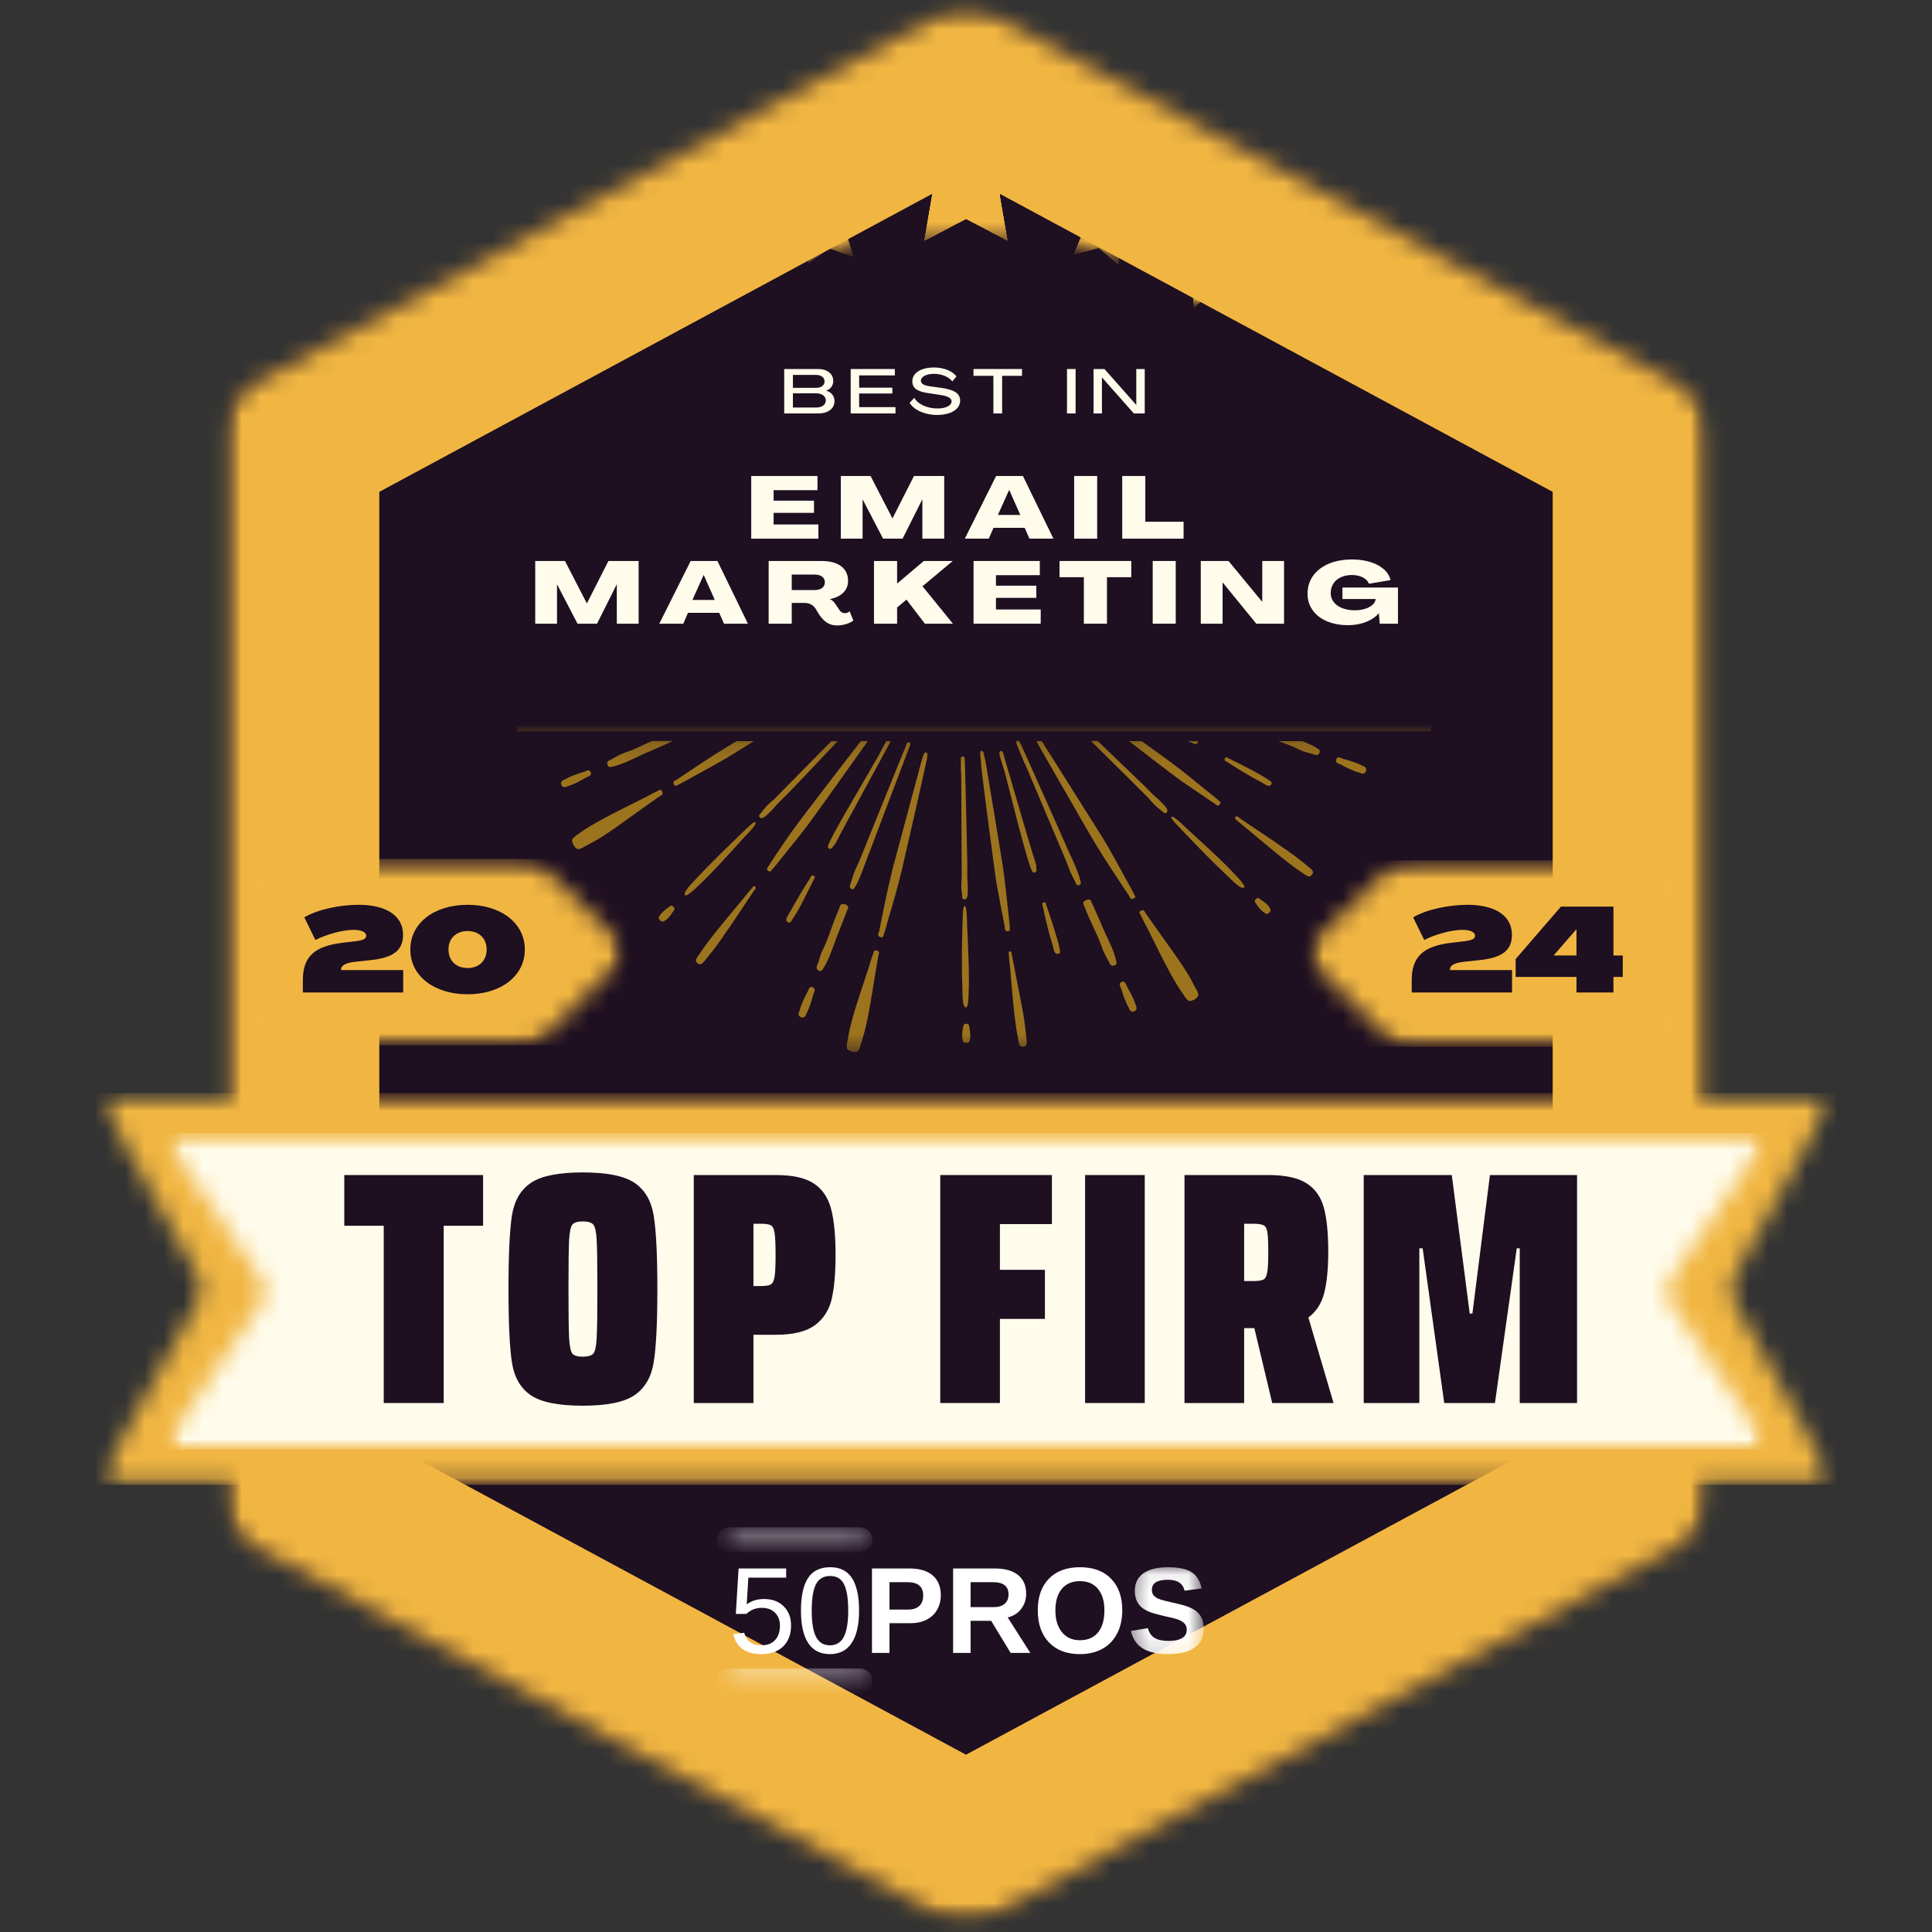 <svg xmlns="http://www.w3.org/2000/svg" width="100" height="100" viewBox="0 0 100 100" fill="none"><rect x="0" y="0" width="100" height="100" fill="#333333" stroke="none"/><g id="top-firm-badge"><g id="Clip path group"><mask id="mask0_4204_2253" style="mask-type:luminance" maskUnits="userSpaceOnUse" x="11" y="0" width="78" height="100"><g id="f4e6606935"><path id="Vector" d="M11.633 0.301H88.368V99.468H11.633V0.301Z" fill="white"></path></g></mask><g mask="url(#mask0_4204_2253)"><g id="Group"><g id="Clip path group_2"><mask id="mask1_4204_2253" style="mask-type:luminance" maskUnits="userSpaceOnUse" x="11" y="0" width="78" height="100"><g id="77a261acf3"><path id="Vector_2" d="M51.761 0.95L86.608 19.734C87.692 20.318 88.368 21.451 88.368 22.683V77.231C88.368 78.462 87.692 79.595 86.608 80.18L51.761 98.963C50.662 99.556 49.339 99.556 48.24 98.963L13.393 80.18C12.309 79.595 11.633 78.462 11.633 77.231V22.683C11.633 21.451 12.309 20.318 13.393 19.734L48.24 0.95C49.339 0.358 50.662 0.358 51.761 0.95Z" fill="white"></path></g></mask><g mask="url(#mask1_4204_2253)"><g id="Group_2"><path id="Vector_3" d="M11.633 0.002H88.368V99.818H11.633V0.002Z" fill="#1E0F21"></path></g></g></g></g></g></g><g id="Clip path group_3"><mask id="mask2_4204_2253" style="mask-type:luminance" maskUnits="userSpaceOnUse" x="11" y="0" width="78" height="100"><g id="fd29b28bf1"><path id="Vector_4" d="M11.633 0.268H88.433V99.468H11.633V0.268Z" fill="white"></path></g></mask><g mask="url(#mask2_4204_2253)"><g id="Group_3"><g id="Clip path group_4"><mask id="mask3_4204_2253" style="mask-type:luminance" maskUnits="userSpaceOnUse" x="11" y="0" width="78" height="100"><g id="1f3d47753a"><path id="Vector_5" d="M51.761 0.95L86.607 19.734C87.691 20.318 88.367 21.451 88.367 22.683V77.23C88.367 78.461 87.691 79.594 86.607 80.178L51.761 98.962C50.662 99.555 49.338 99.555 48.239 98.962L13.393 80.178C12.309 79.594 11.633 78.461 11.633 77.23V22.683C11.633 21.451 12.309 20.318 13.393 19.734L48.239 0.95C49.338 0.358 50.662 0.358 51.761 0.95Z" fill="white"></path></g></mask><g mask="url(#mask3_4204_2253)"><g id="Group_4"><path id="Vector_6" d="M51.761 0.95L86.607 19.734C87.691 20.318 88.367 21.451 88.367 22.683V77.23C88.367 78.461 87.691 79.594 86.607 80.178L51.761 98.962C50.662 99.555 49.338 99.555 48.239 98.962L13.393 80.178C12.309 79.594 11.633 78.461 11.633 77.23V22.683C11.633 21.451 12.309 20.318 13.393 19.734L48.239 0.95C49.338 0.358 50.662 0.358 51.761 0.95Z" stroke="#F1B642" stroke-width="16"></path></g></g></g></g></g></g><g id="Clip path group_5"><mask id="mask4_4204_2253" style="mask-type:luminance" maskUnits="userSpaceOnUse" x="5" y="56" width="90" height="21"><g id="fc8f3c4410"><path id="Vector_7" d="M5.238 56.584H94.707V76.854H5.238V56.584Z" fill="white"></path></g></mask><g mask="url(#mask4_4204_2253)"><g id="Group_5"><g id="Clip path group_6"><mask id="mask5_4204_2253" style="mask-type:luminance" maskUnits="userSpaceOnUse" x="5" y="56" width="90" height="21"><g id="354a2079e3"><path id="Vector_8" d="M94.2 56.584H5.8C5.633 56.584 5.478 56.672 5.393 56.816C5.309 56.96 5.306 57.138 5.387 57.284L10.22 66.018C10.46 66.455 10.46 66.983 10.22 67.418L5.387 76.154C5.306 76.3 5.309 76.478 5.393 76.621C5.478 76.765 5.633 76.854 5.8 76.854H94.2C94.366 76.854 94.522 76.765 94.606 76.621C94.69 76.478 94.693 76.3 94.612 76.154L89.78 67.418C89.539 66.983 89.539 66.455 89.78 66.018L94.612 57.284C94.693 57.138 94.69 56.96 94.606 56.816C94.522 56.672 94.366 56.584 94.2 56.584Z" fill="white"></path></g></mask><g mask="url(#mask5_4204_2253)"><g id="Group_6"><path id="Vector_9" d="M5 56.584H95.023V76.854H5V56.584Z" fill="#F1B642"></path></g></g></g></g></g></g><g id="Clip path group_7"><mask id="mask6_4204_2253" style="mask-type:luminance" maskUnits="userSpaceOnUse" x="8" y="58" width="84" height="18"><g id="5c6e7ce5ea"><path id="Vector_10" d="M8.68 58.639H91.29V75.032H8.68V58.639Z" fill="white"></path></g></mask><g mask="url(#mask6_4204_2253)"><g id="Group_7"><g id="Clip path group_8"><mask id="mask7_4204_2253" style="mask-type:luminance" maskUnits="userSpaceOnUse" x="8" y="58" width="84" height="18"><g id="a5a1a39657"><path id="Vector_11" d="M90.838 58.639H9.16C9.004 58.639 8.86 58.725 8.788 58.864C8.714 59.002 8.724 59.17 8.811 59.299L13.516 66.175C13.787 66.573 13.787 67.098 13.516 67.496L8.811 74.372C8.724 74.501 8.714 74.669 8.788 74.807C8.86 74.946 9.004 75.032 9.16 75.032H90.838C90.994 75.032 91.138 74.946 91.21 74.807C91.284 74.669 91.274 74.501 91.186 74.372L86.482 67.496C86.21 67.098 86.21 66.573 86.482 66.175L91.186 59.299C91.274 59.17 91.284 59.002 91.21 58.864C91.138 58.725 90.994 58.639 90.838 58.639Z" fill="white"></path></g></mask><g mask="url(#mask7_4204_2253)"><g id="Group_8"><path id="Vector_12" d="M8.359 58.639H91.609V75.032H8.359V58.639Z" fill="#FFFCEC"></path></g></g></g></g></g></g><g id="Clip path group_9"><mask id="mask8_4204_2253" style="mask-type:luminance" maskUnits="userSpaceOnUse" x="46" y="5" width="8" height="8"><g id="cedf5fd573"><path id="Vector_13" d="M46.52 5.836H53.52V12.436H46.52V5.836Z" fill="white"></path></g></mask><g mask="url(#mask8_4204_2253)"><g id="Group_9"><path id="Vector_14" d="M50.007 5.859L51.08 8.033L53.478 8.382L51.742 10.075L52.153 12.463L50.007 11.335L47.86 12.463L48.271 10.075L46.535 8.382L48.934 8.033L50.007 5.859Z" fill="#F1B642"></path><path id="Vector_15" d="M49.991 5.838L51.065 8.012L53.464 8.361L51.728 10.053L52.137 12.442L49.991 11.314L47.847 12.442L48.256 10.053L46.52 8.361L48.919 8.012L49.991 5.838Z" fill="#F1B642"></path><path id="Vector_16" d="M49.991 5.838L51.065 8.012L53.464 8.361L51.728 10.053L52.137 12.442L49.991 11.314L47.847 12.442L48.256 10.053L46.52 8.361L48.919 8.012L49.991 5.838Z" fill="#F1B642"></path><path id="Vector_17" d="M49.991 5.838L51.065 8.012L53.464 8.361L51.728 10.053L52.137 12.442L49.991 11.314L47.847 12.442L48.256 10.053L46.52 8.361L48.919 8.012L49.991 5.838Z" fill="#F1B642"></path></g></g></g><g id="Clip path group_10"><mask id="mask9_4204_2253" style="mask-type:luminance" maskUnits="userSpaceOnUse" x="22" y="38" width="57" height="17"><g id="374ef5893f"><path id="Vector_18" d="M22.809 38.135H78.009V54.519H22.809V38.135Z" fill="white"></path></g></mask><g mask="url(#mask9_4204_2253)"><g id="Group_10"><path id="Vector_19" d="M77.434 31.314C77.423 31.314 77.401 31.314 77.389 31.314C77.029 31.314 76.667 31.337 76.296 31.326C76.138 31.314 75.98 31.337 75.822 31.359C75.777 31.371 75.699 31.371 75.676 31.417C75.653 31.473 75.699 31.496 75.743 31.507C76.048 31.597 76.408 31.541 76.724 31.541C76.724 31.541 76.724 31.541 76.747 31.541C76.95 31.552 77.164 31.552 77.366 31.552C77.412 31.552 77.469 31.552 77.525 31.552L77.198 32.083C76.927 32.072 76.657 32.072 76.386 32.072C75.529 32.083 74.66 32.106 73.804 32.139C73.5 32.151 73.184 32.151 72.88 32.174C72.857 32.174 72.834 32.174 72.811 32.185C72.743 32.219 72.778 32.286 72.834 32.309C72.89 32.321 72.969 32.309 73.037 32.321C73.771 32.344 74.503 32.366 75.236 32.389C75.18 32.389 75.191 32.389 75.439 32.4C75.529 32.4 75.517 32.4 75.473 32.4C75.957 32.411 76.442 32.423 76.927 32.423C76.95 32.423 76.983 32.423 77.006 32.423L76.634 33.01C76.611 33.01 76.578 33.01 76.555 33.01C76.307 33.01 76.07 33.01 75.822 33.022C75.562 33.022 75.292 33.033 75.033 33.033C74.785 33.033 74.548 33.022 74.311 33.033C74.255 33.033 73.792 33.033 73.883 33.169C73.916 33.226 74.063 33.215 74.12 33.215C74.232 33.226 74.334 33.226 74.447 33.236C74.695 33.248 74.942 33.226 75.18 33.226C75.439 33.226 75.699 33.236 75.969 33.236C76.138 33.236 76.307 33.236 76.487 33.236L76.036 33.96C75.743 33.96 75.45 33.949 75.168 33.949C74.243 33.96 73.32 33.983 72.406 34.018C72.079 34.028 71.752 34.028 71.436 34.051C71.413 34.051 71.38 34.051 71.368 34.062C71.301 34.097 71.334 34.164 71.39 34.186C71.459 34.209 71.549 34.186 71.616 34.198C72.406 34.221 73.206 34.244 73.996 34.266C73.916 34.266 73.905 34.266 74.199 34.266C74.3 34.266 74.289 34.266 74.232 34.266C74.751 34.277 75.269 34.288 75.788 34.288C75.811 34.288 75.833 34.288 75.844 34.288L75.439 34.933C75.213 34.933 74.977 34.933 74.751 34.933C74.12 34.945 73.5 34.922 72.868 34.945C72.71 34.956 72.552 34.956 72.406 34.978C72.35 34.978 72.214 34.989 72.271 35.08C72.315 35.148 72.519 35.126 72.586 35.136C72.733 35.148 72.868 35.148 73.014 35.159C73.32 35.171 73.624 35.148 73.939 35.148C74.266 35.148 74.594 35.159 74.931 35.159C75.055 35.159 75.18 35.159 75.304 35.159L74.356 36.663C74.108 36.675 73.86 36.675 73.624 36.663C73.465 36.652 73.308 36.675 73.15 36.697C73.105 36.708 73.026 36.708 73.003 36.754C72.981 36.81 73.026 36.833 73.072 36.845C73.376 36.935 73.736 36.878 74.052 36.878C74.052 36.878 74.052 36.878 74.075 36.878C74.12 36.878 74.176 36.878 74.221 36.878L73.804 37.534H27.035L26.776 37.116C26.854 37.116 26.934 37.116 27.012 37.116C27.869 37.104 28.737 37.081 29.595 37.048C29.899 37.036 30.214 37.036 30.518 37.014C30.541 37.014 30.564 37.014 30.586 37.002C30.654 36.969 30.621 36.901 30.564 36.878C30.508 36.867 30.429 36.878 30.361 36.867C29.628 36.845 28.896 36.822 28.162 36.799C28.218 36.799 28.207 36.799 27.959 36.788C27.869 36.788 27.881 36.788 27.926 36.788C27.475 36.776 27.024 36.766 26.561 36.776L26.155 36.144C26.505 36.144 26.865 36.121 27.215 36.132C27.373 36.144 27.531 36.121 27.689 36.098C27.734 36.086 27.812 36.086 27.835 36.042C27.858 35.984 27.812 35.962 27.767 35.951C27.463 35.86 27.103 35.918 26.787 35.918C26.787 35.918 26.787 35.918 26.764 35.918C26.561 35.906 26.347 35.906 26.145 35.906C26.099 35.906 26.054 35.906 26.009 35.906L25.682 35.385C25.862 35.385 26.042 35.385 26.224 35.385C27.08 35.374 27.949 35.352 28.805 35.318C29.109 35.306 29.425 35.306 29.73 35.283C29.753 35.283 29.775 35.283 29.798 35.272C29.865 35.239 29.831 35.171 29.775 35.148C29.718 35.136 29.639 35.148 29.572 35.136C28.839 35.114 28.106 35.092 27.373 35.069C27.43 35.069 27.419 35.069 27.171 35.057C27.08 35.057 27.091 35.057 27.136 35.057C26.652 35.046 26.166 35.035 25.682 35.035C25.614 35.035 25.547 35.035 25.479 35.035L25.096 34.424C25.276 34.424 25.445 34.413 25.626 34.424C25.874 34.424 26.11 34.435 26.347 34.424C26.403 34.424 26.865 34.424 26.776 34.288C26.741 34.232 26.596 34.244 26.539 34.244C26.426 34.232 26.325 34.232 26.212 34.221C25.963 34.209 25.715 34.232 25.479 34.232C25.31 34.232 25.14 34.232 24.96 34.221L24.509 33.497C24.633 33.497 24.768 33.497 24.892 33.497C25.817 33.485 26.741 33.462 27.655 33.429C27.982 33.418 28.309 33.418 28.625 33.395C28.648 33.395 28.681 33.395 28.692 33.383C28.76 33.35 28.726 33.282 28.669 33.259C28.602 33.236 28.512 33.259 28.445 33.248C27.643 33.226 26.854 33.203 26.054 33.18C26.133 33.18 26.145 33.18 25.851 33.18C25.75 33.18 25.761 33.18 25.817 33.18C25.31 33.169 24.803 33.157 24.294 33.157L23.889 32.514C23.912 32.514 23.923 32.514 23.934 32.514C24.047 32.514 24.16 32.514 24.273 32.514C24.577 32.514 24.881 32.514 25.175 32.514C25.806 32.502 26.426 32.525 27.057 32.502C27.215 32.491 27.373 32.491 27.52 32.468C27.576 32.468 27.711 32.456 27.655 32.366C27.61 32.299 27.407 32.321 27.339 32.309C27.192 32.299 27.057 32.299 26.911 32.286C26.606 32.275 26.302 32.299 25.986 32.299C25.659 32.299 25.332 32.286 24.994 32.286C24.667 32.275 24.34 32.286 24.013 32.286C23.946 32.286 23.866 32.275 23.799 32.286C23.777 32.286 23.765 32.299 23.742 32.309L23.336 31.653C23.675 31.653 24.013 31.631 24.363 31.643C24.521 31.653 24.679 31.631 24.836 31.608C24.881 31.597 24.96 31.597 24.983 31.552C25.005 31.496 24.96 31.473 24.915 31.461C24.611 31.371 24.25 31.427 23.934 31.427C23.934 31.427 23.934 31.427 23.912 31.427C23.709 31.417 23.494 31.417 23.291 31.417C23.28 31.417 23.27 31.417 23.247 31.417L23.574 30.884C23.81 30.884 24.035 30.896 24.273 30.884C25.13 30.873 25.998 30.851 26.854 30.817C27.159 30.805 27.475 30.805 27.779 30.783C27.802 30.783 27.824 30.783 27.847 30.772C27.914 30.738 27.881 30.67 27.824 30.647C27.767 30.635 27.689 30.647 27.622 30.635C26.888 30.613 26.155 30.591 25.423 30.568C25.479 30.568 25.467 30.568 25.22 30.556C25.13 30.556 25.14 30.556 25.186 30.556C24.712 30.546 24.238 30.534 23.765 30.534L24.137 29.946C24.363 29.946 24.6 29.946 24.825 29.946C25.084 29.946 25.355 29.934 25.614 29.934C25.862 29.934 26.099 29.946 26.336 29.934C26.392 29.934 26.854 29.934 26.764 29.799C26.731 29.743 26.584 29.754 26.528 29.754C26.414 29.743 26.313 29.743 26.201 29.731C25.952 29.72 25.704 29.743 25.467 29.743C25.208 29.743 24.949 29.731 24.679 29.731C24.542 29.731 24.408 29.731 24.273 29.731L24.724 29.019C24.972 29.019 25.231 29.019 25.49 29.019C26.414 29.007 27.339 28.985 28.253 28.951C28.58 28.939 28.907 28.939 29.222 28.917C29.244 28.917 29.279 28.917 29.29 28.906C29.358 28.872 29.324 28.804 29.267 28.781C29.2 28.758 29.109 28.781 29.042 28.77C28.253 28.747 27.452 28.725 26.662 28.702C26.741 28.702 26.753 28.702 26.46 28.702C26.358 28.702 26.369 28.702 26.426 28.702C25.93 28.691 25.423 28.68 24.927 28.68L25.332 28.034C25.525 28.034 25.715 28.034 25.907 28.034C26.539 28.024 27.159 28.046 27.79 28.024C27.949 28.012 28.106 28.012 28.253 27.989C28.309 27.989 28.445 27.978 28.388 27.889C28.343 27.82 28.14 27.843 28.073 27.831C27.926 27.82 27.79 27.82 27.643 27.808C27.339 27.798 27.035 27.82 26.72 27.82C26.392 27.82 26.065 27.808 25.727 27.808C25.637 27.808 25.558 27.808 25.467 27.808L26.414 26.305C26.617 26.305 26.832 26.294 27.035 26.305C27.08 26.305 27.113 26.305 27.159 26.305C27.283 26.305 27.396 26.294 27.52 26.271C27.564 26.259 27.643 26.259 27.666 26.215C27.689 26.157 27.643 26.135 27.599 26.124C27.384 26.056 27.148 26.068 26.911 26.079C26.809 26.079 26.708 26.09 26.617 26.09C26.617 26.09 26.617 26.09 26.596 26.09C26.606 26.09 26.606 26.09 26.617 26.09C26.606 26.09 26.584 26.09 26.55 26.09L26.967 25.423H73.782L74.04 25.841C73.916 25.841 73.804 25.841 73.68 25.841C72.823 25.852 71.955 25.875 71.098 25.909C70.793 25.92 70.478 25.92 70.174 25.943C70.151 25.943 70.128 25.943 70.106 25.954C70.038 25.988 70.072 26.056 70.128 26.079C70.184 26.09 70.263 26.079 70.331 26.09C71.064 26.113 71.797 26.135 72.53 26.157C72.474 26.157 72.485 26.157 72.733 26.169C72.823 26.169 72.811 26.169 72.766 26.169C73.251 26.18 73.736 26.192 74.221 26.192C74.232 26.192 74.232 26.192 74.243 26.192L74.638 26.825C74.604 26.825 74.582 26.825 74.548 26.825C74.187 26.825 73.827 26.847 73.454 26.836C73.297 26.825 73.138 26.847 72.981 26.87C72.936 26.881 72.857 26.881 72.834 26.927C72.811 26.983 72.857 27.006 72.902 27.017C73.206 27.107 73.567 27.051 73.883 27.051C73.883 27.051 73.883 27.051 73.905 27.051C74.108 27.062 74.323 27.062 74.526 27.062C74.604 27.062 74.695 27.074 74.785 27.062L75.111 27.582C74.898 27.582 74.672 27.572 74.458 27.582C73.601 27.594 72.733 27.617 71.876 27.65C71.572 27.661 71.256 27.661 70.952 27.684C70.929 27.684 70.906 27.684 70.883 27.696C70.816 27.729 70.85 27.798 70.906 27.82C70.963 27.831 71.041 27.82 71.109 27.831C71.841 27.854 72.575 27.877 73.308 27.899C73.251 27.899 73.262 27.899 73.51 27.91C73.601 27.91 73.589 27.91 73.544 27.91C74.03 27.922 74.514 27.933 74.999 27.933C75.101 27.933 75.213 27.933 75.314 27.922L75.699 28.532C75.484 28.532 75.269 28.544 75.055 28.544C74.807 28.544 74.571 28.532 74.334 28.544C74.278 28.544 73.815 28.544 73.905 28.68C73.939 28.736 74.086 28.725 74.142 28.725C74.255 28.736 74.356 28.736 74.469 28.747C74.717 28.758 74.965 28.736 75.202 28.736C75.416 28.736 75.62 28.747 75.833 28.747L76.284 29.471C76.115 29.471 75.947 29.471 75.788 29.471C74.863 29.482 73.939 29.505 73.026 29.538C72.699 29.55 72.373 29.55 72.056 29.573C72.034 29.573 72 29.573 71.988 29.584C71.922 29.618 71.955 29.686 72.011 29.708C72.079 29.731 72.169 29.708 72.236 29.72C73.037 29.743 73.827 29.765 74.627 29.788C74.548 29.788 74.537 29.788 74.83 29.788C74.931 29.788 74.921 29.788 74.863 29.788C75.382 29.799 75.901 29.81 76.419 29.81C76.442 29.81 76.476 29.81 76.499 29.81L76.915 30.477C76.905 30.477 76.905 30.466 76.894 30.466C76.849 30.455 76.78 30.455 76.735 30.455C76.623 30.455 76.51 30.455 76.398 30.455C76.092 30.455 75.788 30.455 75.496 30.455C74.863 30.466 74.243 30.444 73.612 30.466C73.454 30.477 73.297 30.477 73.15 30.5C73.094 30.5 72.958 30.511 73.014 30.602C73.06 30.67 73.262 30.647 73.331 30.658C73.477 30.67 73.612 30.67 73.759 30.681C74.063 30.693 74.368 30.67 74.683 30.67C75.01 30.67 75.337 30.681 75.676 30.681C76.003 30.693 76.33 30.681 76.657 30.681C76.724 30.681 76.803 30.693 76.871 30.681C76.938 30.67 76.983 30.613 76.983 30.556L77.434 31.314ZM77.953 31.507L77.897 31.417L74.04 25.288V25.163H26.776V25.288L22.863 31.507L22.919 31.597L26.776 37.727V37.851H74.052V37.727L77.953 31.507ZM69.779 36.685C69.812 36.675 69.858 36.685 69.891 36.675C70.106 36.663 70.32 36.652 70.523 36.652C70.883 36.652 71.233 36.652 71.594 36.663C71.775 36.663 71.955 36.663 72.135 36.675C72.147 36.675 72.158 36.675 72.214 36.675C72.327 36.675 72.429 36.685 72.541 36.685C72.575 36.685 72.631 36.675 72.665 36.685C72.743 36.708 72.722 36.776 72.654 36.788C72.598 36.799 72.53 36.788 72.462 36.799C72.327 36.799 72.203 36.81 72.067 36.81C71.707 36.822 71.357 36.822 70.997 36.822C70.749 36.822 70.512 36.822 70.263 36.822C70.118 36.822 69.936 36.845 69.79 36.799C69.723 36.776 69.711 36.708 69.779 36.685ZM72.079 35.94C72.034 35.928 71.988 35.906 72.011 35.849C72.034 35.793 72.112 35.804 72.158 35.793C72.315 35.77 72.474 35.758 72.631 35.758C72.993 35.781 73.353 35.748 73.725 35.748C73.849 35.748 73.984 35.736 74.108 35.748C74.243 35.77 74.255 35.951 74.108 35.974C73.984 35.996 73.838 35.974 73.702 35.974C73.5 35.974 73.285 35.962 73.082 35.962C73.06 35.962 73.049 35.962 73.06 35.962C72.743 35.974 72.394 36.03 72.079 35.94ZM73.06 35.974C73.072 35.974 73.072 35.974 73.082 35.974C73.297 35.984 73.082 35.974 73.06 35.974ZM72.621 28.59C72.857 28.555 73.094 28.578 73.331 28.59C73.376 28.59 73.5 28.578 73.522 28.634C73.556 28.713 73.409 28.713 73.364 28.713C73.138 28.736 72.89 28.747 72.665 28.725C72.621 28.725 72.507 28.725 72.485 28.68C72.429 28.611 72.563 28.6 72.621 28.59ZM74.019 36.845C74.03 36.845 74.03 36.845 74.04 36.845C74.255 36.855 74.04 36.845 74.019 36.845ZM74.909 35.126C74.683 35.126 75.123 35.126 74.909 35.126V35.126ZM71.142 35.804C71.256 35.804 71.357 35.816 71.471 35.816C71.504 35.816 71.56 35.804 71.594 35.816C71.673 35.837 71.651 35.906 71.583 35.918C71.527 35.928 71.459 35.918 71.39 35.928C70.906 35.94 70.41 35.951 69.925 35.951C69.677 35.951 69.44 35.951 69.192 35.951C69.046 35.951 68.865 35.974 68.719 35.928C68.652 35.906 68.64 35.837 68.708 35.816C68.741 35.804 68.786 35.816 68.821 35.804C69.034 35.793 69.249 35.781 69.452 35.781C69.993 35.781 70.523 35.781 71.064 35.793C71.076 35.804 71.098 35.804 71.142 35.804ZM71.515 28.747C71.493 28.747 71.448 28.747 71.413 28.736C71.38 28.736 71.346 28.725 71.334 28.702C71.278 28.611 71.425 28.6 71.471 28.6C71.673 28.578 71.887 28.59 72.101 28.6C72.135 28.6 72.158 28.6 72.191 28.6C72.236 28.6 72.361 28.59 72.383 28.646C72.417 28.725 72.271 28.725 72.226 28.725C71.988 28.747 71.752 28.758 71.515 28.747ZM70.985 33.18C70.94 33.18 70.827 33.18 70.805 33.135C70.749 33.045 70.894 33.033 70.94 33.033C71.177 33 71.425 33.022 71.651 33.033C71.696 33.033 71.82 33.022 71.841 33.078C71.876 33.157 71.729 33.157 71.684 33.157C71.448 33.18 71.211 33.203 70.985 33.18ZM71.583 35.08C71.2 35.092 70.816 35.114 70.422 35.092C70.365 35.092 70.118 35.114 70.106 35.024C70.094 34.922 70.365 34.945 70.422 34.933C70.805 34.91 71.188 34.933 71.583 34.945C71.628 34.945 71.887 34.922 71.899 35.013C71.899 35.103 71.628 35.08 71.583 35.08ZM75.248 31.484C75.191 31.496 75.123 31.484 75.055 31.496C74.571 31.507 74.075 31.518 73.589 31.518C73.341 31.518 73.105 31.518 72.857 31.518C72.71 31.518 72.53 31.541 72.383 31.496C72.315 31.473 72.304 31.405 72.373 31.382C72.406 31.371 72.451 31.382 72.485 31.371C72.699 31.359 72.913 31.348 73.116 31.348C73.657 31.348 74.187 31.348 74.729 31.359C74.74 31.359 74.751 31.359 74.807 31.359C74.921 31.359 75.022 31.371 75.134 31.371C75.168 31.371 75.225 31.359 75.258 31.371C75.326 31.405 75.304 31.473 75.248 31.484ZM72.327 30.635C71.944 30.647 71.56 30.67 71.165 30.647C71.109 30.647 70.861 30.67 70.85 30.579C70.838 30.477 71.109 30.5 71.165 30.489C71.549 30.466 71.932 30.489 72.327 30.5C72.373 30.5 72.631 30.477 72.642 30.568C72.642 30.658 72.373 30.635 72.327 30.635ZM75.641 30.693C75.428 30.681 75.868 30.693 75.641 30.693V30.693ZM72.586 33.033C72.823 33 73.06 33.022 73.297 33.033C73.341 33.033 73.465 33.022 73.488 33.078C73.522 33.157 73.376 33.157 73.331 33.157C73.105 33.18 72.857 33.192 72.631 33.169C72.586 33.169 72.474 33.169 72.451 33.124C72.394 33.045 72.541 33.033 72.586 33.033ZM76.713 31.541C76.724 31.541 76.724 31.541 76.735 31.541C76.95 31.541 76.735 31.541 76.713 31.541ZM75.957 33.215C75.788 33.215 76.138 33.226 75.957 33.215V33.215ZM73.894 27.097C73.905 27.097 73.905 27.097 73.916 27.097C74.12 27.107 73.905 27.107 73.894 27.097ZM70.139 27.074C69.993 27.074 69.812 27.097 69.666 27.051C69.599 27.028 69.587 26.96 69.655 26.938C69.688 26.927 69.733 26.938 69.767 26.927C69.981 26.916 70.196 26.904 70.399 26.904C70.94 26.904 71.471 26.904 72.011 26.916C72.023 26.916 72.034 26.916 72.09 26.916C72.203 26.916 72.304 26.927 72.417 26.927C72.451 26.927 72.507 26.916 72.541 26.927C72.621 26.949 72.598 27.017 72.53 27.028C72.474 27.04 72.406 27.028 72.338 27.04C71.853 27.051 71.357 27.062 70.873 27.062C70.625 27.085 70.376 27.085 70.139 27.074ZM28.625 27.074C28.669 27.085 28.714 27.107 28.692 27.165C28.669 27.221 28.591 27.209 28.546 27.221C28.388 27.243 28.23 27.254 28.073 27.254C27.711 27.232 27.351 27.266 26.979 27.266C26.854 27.266 26.72 27.277 26.596 27.266C26.46 27.243 26.449 27.062 26.596 27.04C26.72 27.017 26.865 27.04 27.001 27.04C27.204 27.04 27.419 27.051 27.622 27.051C27.643 27.051 27.655 27.051 27.643 27.051C27.959 27.04 28.309 26.983 28.625 27.074ZM29.718 29.833C29.763 29.833 29.876 29.833 29.899 29.878C29.955 29.969 29.809 29.98 29.763 29.98C29.527 30.014 29.279 29.992 29.053 29.98C29.008 29.98 28.884 29.992 28.861 29.934C28.828 29.855 28.974 29.855 29.02 29.855C29.244 29.833 29.494 29.81 29.718 29.833ZM29.121 27.945C29.504 27.933 29.887 27.91 30.282 27.933C30.338 27.933 30.586 27.91 30.598 28.001C30.609 28.103 30.338 28.08 30.282 28.092C29.899 28.114 29.515 28.092 29.121 28.08C29.076 28.08 28.816 28.103 28.805 28.012C28.805 27.91 29.076 27.945 29.121 27.945ZM27.643 27.04C27.633 27.04 27.633 27.04 27.622 27.04C27.407 27.028 27.622 27.04 27.643 27.04ZM31.984 27.198C31.951 27.209 31.906 27.198 31.872 27.209C31.68 27.221 31.488 27.221 31.285 27.232C31.263 27.232 31.252 27.232 31.229 27.232C30.688 27.232 30.158 27.232 29.616 27.221C29.606 27.221 29.595 27.221 29.538 27.221C29.425 27.221 29.324 27.209 29.211 27.209C29.177 27.209 29.121 27.221 29.087 27.209C29.008 27.186 29.031 27.119 29.099 27.107C29.155 27.097 29.222 27.107 29.29 27.097C29.639 27.085 29.989 27.085 30.338 27.074C30.485 27.074 30.621 27.074 30.767 27.074C31.015 27.074 31.252 27.074 31.5 27.074C31.647 27.074 31.827 27.051 31.974 27.097C32.052 27.107 32.063 27.176 31.984 27.198ZM30.913 26.327C30.88 26.338 30.834 26.327 30.801 26.338C30.586 26.35 30.373 26.361 30.169 26.361C30.067 26.361 29.978 26.361 29.876 26.361C29.436 26.361 28.997 26.361 28.557 26.35C28.546 26.35 28.534 26.35 28.478 26.35C28.365 26.35 28.263 26.338 28.151 26.338C28.117 26.338 28.061 26.35 28.027 26.338C27.949 26.316 27.971 26.248 28.038 26.236C28.095 26.225 28.162 26.236 28.23 26.225C28.613 26.215 28.997 26.203 29.369 26.203C29.482 26.203 29.583 26.203 29.696 26.203C29.944 26.203 30.181 26.203 30.429 26.203C30.575 26.203 30.756 26.18 30.903 26.225C30.981 26.236 30.992 26.305 30.913 26.327ZM29.188 34.277C29.233 34.277 29.347 34.277 29.369 34.323C29.369 34.334 29.369 34.334 29.38 34.334C29.414 34.402 29.29 34.413 29.244 34.424C29.031 34.447 28.816 34.435 28.602 34.424C28.58 34.424 28.557 34.424 28.523 34.424C28.478 34.424 28.354 34.435 28.332 34.379C28.298 34.3 28.445 34.3 28.489 34.3C28.714 34.266 28.952 34.254 29.188 34.277ZM28.377 32.377C28.76 32.366 29.143 32.344 29.538 32.366C29.595 32.366 29.842 32.344 29.854 32.434C29.865 32.535 29.595 32.514 29.538 32.525C29.155 32.547 28.772 32.525 28.377 32.514C28.332 32.514 28.073 32.535 28.061 32.445C28.061 32.355 28.332 32.377 28.377 32.377ZM28.332 31.643C28.298 31.653 28.253 31.643 28.218 31.653C28.005 31.665 27.79 31.676 27.587 31.676C27.047 31.676 26.516 31.676 25.975 31.665C25.963 31.665 25.952 31.665 25.896 31.665C25.783 31.665 25.682 31.653 25.57 31.653C25.535 31.653 25.479 31.665 25.445 31.653C25.366 31.631 25.388 31.564 25.456 31.552C25.513 31.541 25.581 31.552 25.648 31.541C26.133 31.529 26.629 31.518 27.113 31.518C27.362 31.518 27.599 31.518 27.847 31.518C27.994 31.518 28.174 31.496 28.321 31.541C28.388 31.541 28.41 31.608 28.332 31.643ZM25.051 32.332C24.836 32.321 25.276 32.332 25.051 32.332V32.332ZM28.117 29.992C27.881 30.025 27.633 30.003 27.407 29.992C27.362 29.992 27.238 30.003 27.215 29.946C27.182 29.867 27.328 29.867 27.373 29.867C27.599 29.844 27.847 29.833 28.073 29.855C28.117 29.855 28.23 29.855 28.253 29.901C28.309 29.969 28.162 29.98 28.117 29.992ZM30.564 35.94C30.711 35.94 30.891 35.918 31.037 35.962C31.105 35.984 31.116 36.053 31.049 36.075C31.015 36.086 30.97 36.075 30.936 36.086C30.722 36.098 30.508 36.109 30.305 36.109C29.763 36.109 29.233 36.109 28.692 36.098C28.681 36.098 28.669 36.098 28.613 36.098C28.501 36.098 28.4 36.086 28.286 36.086C28.253 36.086 28.197 36.098 28.162 36.086C28.084 36.063 28.106 35.996 28.174 35.984C28.23 35.974 28.298 35.984 28.365 35.974C28.851 35.962 29.347 35.951 29.831 35.951C30.079 35.94 30.316 35.94 30.564 35.94ZM28.084 34.424C27.847 34.458 27.599 34.435 27.373 34.424C27.328 34.424 27.204 34.435 27.182 34.379C27.148 34.3 27.294 34.3 27.339 34.3C27.564 34.277 27.812 34.266 28.038 34.288C28.084 34.288 28.197 34.288 28.218 34.334C28.275 34.402 28.129 34.413 28.084 34.424ZM23.979 31.473C23.968 31.473 23.968 31.473 23.957 31.473C23.754 31.473 23.957 31.473 23.979 31.473ZM26.809 35.918C26.798 35.918 26.798 35.918 26.787 35.918C26.584 35.906 26.787 35.918 26.809 35.918ZM25.794 27.889C25.581 27.889 26.021 27.899 25.794 27.889V27.889ZM24.746 29.799C24.565 29.799 24.915 29.799 24.746 29.799V29.799ZM67.423 23.658C67.557 23.613 67.704 23.568 67.839 23.545C67.884 23.534 68.019 23.5 68.042 23.715C68.064 23.863 67.873 23.907 67.816 23.941C67.704 24.009 67.591 24.077 67.467 24.133C67.219 24.27 66.937 24.336 66.678 24.45C66.521 24.518 66.362 24.585 66.215 24.666H65.133C65.359 24.564 65.584 24.461 65.81 24.371C66.362 24.145 66.881 23.863 67.423 23.658ZM70.207 22.901C69.903 23.082 69.554 23.195 69.215 23.297C69.169 23.308 68.966 23.467 68.888 23.262C68.809 23.082 69.057 23.036 69.091 23.014C69.407 22.844 69.711 22.652 70.061 22.55C70.106 22.538 70.32 22.392 70.41 22.629C70.478 22.832 70.253 22.878 70.207 22.901ZM69.497 20.096C69.159 20.345 68.798 20.549 68.437 20.752C67.694 21.171 66.914 21.532 66.148 21.928C65.878 22.064 65.618 22.21 65.348 22.335C65.336 22.347 65.313 22.37 65.28 22.358C65.189 22.324 65.144 22.189 65.179 22.131C65.212 22.064 65.302 22.042 65.348 22.007C66.002 21.544 66.655 21.08 67.299 20.617C67.355 20.571 67.365 20.571 67.344 20.582C67.727 20.311 68.122 20.04 68.527 19.791C68.719 19.678 68.91 19.576 69.113 19.474C69.249 19.406 69.373 19.294 69.542 19.294C69.711 19.294 69.914 19.689 69.835 19.802C69.756 19.926 69.621 20.005 69.497 20.096ZM64.592 22.776C64.558 22.844 64.469 22.856 64.412 22.901C63.78 23.33 63.137 23.749 62.495 24.168C62.608 24.1 62.698 24.043 62.405 24.224C62.326 24.28 62.337 24.27 62.382 24.235C62.157 24.382 61.931 24.518 61.706 24.653H60.804C61.108 24.461 61.323 24.326 61.402 24.28C62.134 23.828 62.889 23.421 63.634 23.014C63.892 22.867 64.153 22.72 64.434 22.584C64.446 22.573 64.469 22.55 64.49 22.561C64.592 22.596 64.626 22.72 64.592 22.776ZM58.481 20.198C58.549 20.107 58.583 20.04 58.413 20.288C58.368 20.356 58.368 20.345 58.391 20.322C58.076 20.764 55.831 23.681 55.087 24.653H54.715C55.561 23.455 57.342 20.967 57.523 20.729C57.997 20.085 58.504 19.463 59.011 18.842C59.191 18.614 59.36 18.389 59.563 18.174C59.575 18.163 59.586 18.128 59.608 18.128C59.699 18.117 59.789 18.219 59.778 18.276C59.766 18.332 59.71 18.377 59.676 18.434C59.282 19.045 58.887 19.621 58.481 20.198ZM63.216 13.922C63.014 14.227 62.788 14.532 62.563 14.816C62.066 15.449 61.548 16.048 61.04 16.67C60.86 16.884 60.68 17.122 60.5 17.326C60.488 17.337 60.477 17.359 60.454 17.371C60.386 17.394 60.33 17.314 60.353 17.258C60.364 17.201 60.421 17.156 60.454 17.11L61.694 15.256C61.739 15.188 61.739 15.199 61.717 15.233C61.965 14.86 62.225 14.488 62.495 14.125C62.62 13.967 62.743 13.808 62.867 13.661C62.957 13.559 63.036 13.424 63.16 13.345C63.284 13.266 63.487 13.447 63.443 13.571C63.375 13.707 63.284 13.82 63.216 13.922ZM63.454 17.733C62.676 18.57 61.819 19.395 60.996 20.186C60.837 20.333 60.341 20.854 60.353 20.64C60.353 20.503 60.804 20.051 60.951 19.893C61.739 19.033 62.54 18.117 63.397 17.314C63.566 17.156 64.085 16.67 64.017 17.008C63.983 17.189 63.6 17.574 63.454 17.733ZM59.867 21.419C59.722 21.6 59.541 21.735 59.372 21.895C59.259 22.007 57.691 23.591 56.655 24.653H56.316C57.319 23.602 58.639 22.21 58.74 22.109C58.909 21.939 59.09 21.77 59.259 21.588C59.406 21.419 59.552 21.25 59.722 21.103C59.755 21.069 60.059 20.752 60.161 20.967C60.206 21.057 60.093 21.136 60.059 21.182C60.003 21.261 59.935 21.341 59.867 21.419ZM64.817 16.307C64.784 16.33 64.705 16.432 64.581 16.274C64.502 16.172 64.592 16.104 64.626 16.059C64.75 15.878 64.875 15.675 65.077 15.573C65.123 15.55 65.235 15.482 65.348 15.664C65.404 15.764 65.325 15.822 65.302 15.867C65.179 16.048 64.998 16.183 64.817 16.307ZM53.982 24.156C53.982 24.156 53.993 24.145 53.993 24.133C53.982 24.156 53.892 24.326 53.982 24.156ZM58.255 16.602C58.03 16.998 57.794 17.382 57.546 17.767C57.511 17.811 57.5 17.88 57.455 17.913C57.399 17.948 57.297 17.913 57.286 17.834C57.286 17.8 57.319 17.755 57.331 17.733L57.466 17.461C57.703 16.998 57.929 16.523 58.188 16.071C58.289 15.901 58.391 15.731 58.504 15.573C58.526 15.55 58.537 15.505 58.572 15.494C58.65 15.459 58.763 15.539 58.763 15.618C58.763 15.776 58.639 15.901 58.583 16.025C58.481 16.206 58.368 16.398 58.255 16.602ZM53.475 24.653C53.486 24.631 53.509 24.597 53.52 24.575C53.678 24.27 55.989 20.062 56.125 19.757C56.181 19.621 56.272 19.497 56.373 19.383C56.406 19.35 56.44 19.282 56.52 19.304C56.598 19.327 56.609 19.383 56.609 19.429C56.598 19.599 55.978 20.707 55.335 21.804C54.715 22.867 54.107 23.93 53.993 24.122C53.993 24.122 53.993 24.122 53.982 24.145C53.892 24.314 53.802 24.484 53.712 24.642H53.475V24.653ZM52.946 23.726C52.946 23.715 52.956 23.715 52.956 23.704C52.946 23.749 52.911 23.84 52.946 23.726ZM57.015 13.729C56.936 14.001 56.779 14.25 56.677 14.521C56.564 14.803 56.463 15.098 56.361 15.38C56.26 15.664 56.136 15.946 56.024 16.229C56.001 16.285 55.978 16.364 55.944 16.409C55.877 16.5 55.583 16.432 55.561 16.285C55.55 16.241 55.583 16.183 55.606 16.15L55.718 15.855C55.821 15.595 55.922 15.324 56.024 15.075C56.249 14.532 56.406 13.967 56.666 13.447C56.733 13.311 56.801 13.186 56.88 13.062C56.903 13.018 56.982 12.904 57.139 13.04C57.263 13.13 57.151 13.3 57.139 13.356C57.083 13.48 57.049 13.605 57.015 13.729ZM57.647 11.931C57.625 11.976 57.59 12.226 57.387 12.135C57.207 12.056 57.342 11.852 57.354 11.807C57.455 11.468 57.546 11.106 57.714 10.79C57.737 10.744 57.782 10.495 58.019 10.597C58.222 10.688 58.086 10.879 58.076 10.936C57.985 11.286 57.815 11.614 57.647 11.931ZM52.573 24.653H52.37C52.381 24.631 52.392 24.597 52.404 24.575L52.516 24.28C52.617 24.02 54.298 19.576 54.4 19.316C54.625 18.773 54.794 18.219 55.031 17.688C55.087 17.552 55.155 17.427 55.234 17.303C55.257 17.258 55.324 17.145 55.448 17.258C55.538 17.337 55.436 17.506 55.426 17.564C55.391 17.688 55.347 17.811 55.313 17.936C55.223 18.207 55.087 18.456 54.975 18.728C54.862 19.01 53.148 23.251 52.967 23.693C52.979 23.658 52.99 23.635 52.956 23.715C52.843 23.998 52.731 24.28 52.607 24.564C52.596 24.597 52.584 24.631 52.573 24.653ZM56.35 15.38C56.282 15.573 56.429 15.188 56.35 15.38V15.38ZM54.005 14.827C54.027 14.894 53.982 14.973 53.96 15.03C53.813 15.787 53.656 16.534 53.498 17.28C53.52 17.156 53.542 17.043 53.475 17.382C53.453 17.473 53.453 17.461 53.463 17.404C53.362 17.88 53.25 18.355 53.114 18.818C53.058 19.033 51.84 23.568 51.784 23.783C51.738 23.93 51.705 24.088 51.637 24.224C51.569 24.348 51.446 24.292 51.457 24.168C51.467 24.02 51.502 23.874 51.536 23.726C51.614 23.319 52.698 18.558 52.799 18.151C53.002 17.314 53.238 16.488 53.486 15.664C53.565 15.369 53.645 15.075 53.746 14.793C53.757 14.77 53.746 14.747 53.769 14.736C53.87 14.702 53.993 14.758 54.005 14.827ZM55.302 10.665C55.065 11.491 54.772 12.305 54.512 13.119C54.422 13.401 54.343 13.696 54.23 13.978C54.219 14.001 54.23 14.024 54.197 14.035C54.107 14.08 53.982 14.012 53.971 13.955C53.949 13.887 53.993 13.808 54.005 13.741C54.14 12.949 54.276 12.157 54.4 11.366C54.411 11.298 54.411 11.286 54.411 11.309C54.489 10.846 54.58 10.371 54.692 9.919C54.749 9.704 54.816 9.489 54.884 9.274C54.929 9.139 54.94 8.957 55.065 8.833C55.178 8.72 55.617 8.844 55.629 8.992C55.651 9.149 55.606 9.297 55.583 9.444C55.516 9.861 55.414 10.257 55.302 10.665ZM48.559 24.292C48.526 24.168 48.503 24.031 48.468 23.907C48.401 23.545 47.612 18.773 47.556 18.4C47.442 17.608 47.364 16.805 47.274 16.014C47.239 15.731 47.206 15.449 47.194 15.154C47.194 15.132 47.183 15.109 47.194 15.086C47.251 15.019 47.386 15.03 47.421 15.075C47.454 15.121 47.442 15.199 47.454 15.256C47.589 15.946 47.725 16.647 47.849 17.337C47.826 17.224 47.815 17.145 47.872 17.45C47.882 17.529 47.882 17.529 47.882 17.495C47.984 18.14 48.592 22.81 48.638 23.251C48.66 23.455 48.683 23.647 48.694 23.851C48.706 23.986 48.728 24.145 48.728 24.28C48.739 24.416 48.604 24.405 48.559 24.292ZM47.116 13.955C47.093 13.899 47.093 13.831 47.082 13.775L46.654 11.58C46.642 11.524 46.642 11.514 46.642 11.524C46.563 11.095 46.473 10.653 46.416 10.213C46.395 10.021 46.372 9.817 46.349 9.614C46.337 9.477 46.304 9.33 46.327 9.183C46.36 9.036 46.631 9.025 46.687 9.149C46.743 9.274 46.755 9.409 46.778 9.545C46.857 9.907 46.902 10.28 46.947 10.643C47.037 11.434 47.105 12.236 47.173 13.04C47.194 13.323 47.239 13.605 47.251 13.899C47.251 13.922 47.262 13.945 47.251 13.967C47.239 14.024 47.15 14.001 47.116 13.955ZM49.506 16.33C49.405 16.229 49.416 15.595 49.405 15.369C49.359 14.193 49.281 12.983 49.326 11.819C49.337 11.58 49.348 10.869 49.551 11.162C49.653 11.309 49.641 11.852 49.653 12.078C49.698 13.221 49.676 14.408 49.641 15.55C49.63 15.764 49.641 16.477 49.506 16.33ZM49.416 10.247C49.281 10.235 49.303 10.11 49.291 10.066C49.258 9.851 49.202 9.625 49.27 9.399C49.281 9.353 49.314 9.218 49.529 9.274C49.641 9.297 49.63 9.399 49.641 9.444C49.686 9.658 49.653 9.884 49.607 10.1C49.597 10.133 49.607 10.269 49.416 10.247ZM49.732 23.851C49.732 23.896 49.732 23.941 49.732 23.986C49.721 24.077 49.607 24.133 49.551 24.043C49.529 24.009 49.54 23.952 49.529 23.907L49.517 23.658C49.506 23.432 49.394 18.739 49.394 18.512C49.394 18.265 49.405 18.027 49.394 17.778C49.382 17.552 49.359 17.326 49.371 17.099C49.371 17.054 49.359 16.613 49.585 16.693C49.676 16.726 49.664 16.863 49.664 16.919C49.676 17.02 49.686 17.122 49.698 17.224C49.721 17.45 49.686 17.676 49.686 17.913C49.686 18.151 49.709 22.675 49.709 23.093C49.709 23.059 49.709 23.048 49.709 23.116C49.732 23.353 49.732 23.602 49.732 23.851ZM49.732 23.104C49.732 23.104 49.732 23.093 49.732 23.082C49.732 23.127 49.732 23.195 49.732 23.104ZM47.477 23.33C47.477 23.33 47.477 23.319 47.465 23.308C47.477 23.33 47.533 23.511 47.477 23.33ZM47.465 23.308C47.465 23.308 47.465 23.308 47.477 23.33C47.533 23.511 47.589 23.704 47.646 23.884C47.68 23.998 47.725 24.133 47.736 24.246C47.748 24.382 47.612 24.416 47.556 24.292C47.51 24.189 47.487 24.066 47.454 23.952C47.353 23.624 46.022 19.01 45.899 18.694C45.841 18.558 45.819 18.4 45.819 18.253C45.819 18.207 45.797 18.14 45.864 18.095C45.944 18.05 45.988 18.083 46.022 18.117C46.135 18.242 46.473 19.463 46.8 20.707C47.105 21.905 47.409 23.093 47.465 23.308ZM45.346 16.511C45.312 16.488 45.323 16.432 45.312 16.398L45.21 16.116C45.041 15.618 44.883 15.121 44.737 14.623C44.68 14.431 44.635 14.239 44.602 14.046C44.602 14.012 44.567 13.978 44.59 13.945C44.624 13.866 44.759 13.843 44.815 13.887C44.928 13.989 44.928 14.171 44.974 14.306C45.041 14.521 45.109 14.736 45.165 14.963C45.278 15.403 45.39 15.845 45.481 16.297C45.492 16.353 45.526 16.409 45.514 16.467C45.514 16.523 45.413 16.568 45.346 16.511ZM41.399 12.418C41.219 12.497 41.174 12.248 41.151 12.214C40.982 11.898 40.79 11.592 40.689 11.242C40.678 11.197 40.531 10.981 40.769 10.891C40.971 10.812 41.016 11.039 41.038 11.083C41.219 11.389 41.332 11.739 41.433 12.078C41.456 12.135 41.602 12.338 41.399 12.418ZM42.966 15.438C42.877 15.256 43.057 15.629 42.966 15.438V15.438ZM43.034 16.658C42.989 16.636 42.978 16.568 42.966 16.534L42.831 16.251C42.718 15.991 42.606 15.743 42.493 15.482C42.279 14.94 41.986 14.431 41.794 13.876C41.749 13.741 41.704 13.594 41.681 13.458C41.671 13.414 41.636 13.277 41.85 13.254C41.997 13.232 42.042 13.424 42.076 13.48C42.144 13.594 42.211 13.707 42.267 13.831C42.403 14.08 42.471 14.363 42.583 14.623C42.707 14.905 42.842 15.177 42.966 15.459C43.102 15.731 43.214 16.025 43.328 16.307C43.35 16.364 43.396 16.432 43.396 16.5C43.406 16.591 43.158 16.738 43.034 16.658ZM46.439 23.749C46.563 24.031 46.676 24.314 46.788 24.597C46.8 24.62 46.811 24.642 46.811 24.653H46.598L46.507 24.461C46.395 24.201 44.444 19.87 44.342 19.609C44.116 19.068 43.847 18.558 43.644 18.004C43.598 17.869 43.553 17.733 43.519 17.585C43.508 17.541 43.474 17.416 43.632 17.394C43.756 17.382 43.801 17.574 43.824 17.631C43.891 17.744 43.948 17.869 44.004 17.981C44.128 18.242 44.207 18.512 44.319 18.773C44.432 19.045 46.225 23.262 46.406 23.704C46.416 23.693 46.406 23.681 46.439 23.749ZM46.439 23.749C46.439 23.738 46.428 23.738 46.428 23.726C46.451 23.772 46.496 23.863 46.439 23.749ZM45.673 24.608C45.684 24.62 45.684 24.642 45.696 24.653H45.402C44.962 23.963 42.629 20.244 42.414 19.904C41.963 19.169 41.557 18.411 41.151 17.665C41.005 17.404 40.858 17.145 40.723 16.863C40.711 16.851 40.689 16.828 40.7 16.805C40.734 16.715 40.858 16.681 40.914 16.703C40.982 16.738 40.993 16.828 41.038 16.884C41.467 17.518 41.884 18.163 42.301 18.807C42.234 18.694 42.178 18.603 42.358 18.898C42.414 18.977 42.403 18.966 42.37 18.92C42.629 19.327 42.888 19.746 43.125 20.165C43.226 20.356 45.56 24.416 45.673 24.608ZM40.272 16.116C40.204 16.081 40.182 15.991 40.148 15.946C39.685 15.29 39.224 14.634 38.761 13.989C38.716 13.933 38.716 13.922 38.727 13.945C38.457 13.559 38.186 13.164 37.938 12.757C37.825 12.565 37.724 12.361 37.622 12.169C37.555 12.033 37.441 11.909 37.441 11.739C37.441 11.57 37.836 11.366 37.95 11.445C38.073 11.547 38.152 11.671 38.231 11.796C38.479 12.135 38.682 12.497 38.885 12.858C39.302 13.605 39.663 14.385 40.058 15.154C40.192 15.426 40.339 15.685 40.463 15.957C40.475 15.969 40.498 15.991 40.486 16.025C40.463 16.104 40.328 16.15 40.272 16.116ZM38.874 23.805C38.231 23.33 37.611 22.822 36.991 22.312C36.765 22.131 36.54 21.962 36.326 21.758C36.314 21.748 36.281 21.735 36.281 21.713C36.27 21.623 36.371 21.532 36.427 21.544C36.483 21.555 36.529 21.611 36.585 21.646C37.171 22.042 37.747 22.436 38.332 22.832C38.242 22.766 38.186 22.731 38.423 22.901C38.49 22.946 38.479 22.946 38.457 22.923C38.705 23.104 39.708 23.874 40.723 24.653H40.047C39.449 24.224 38.975 23.874 38.874 23.805ZM35.536 20.877C35.559 20.945 35.48 21.001 35.424 20.978C35.367 20.967 35.322 20.91 35.277 20.877L33.428 19.632C33.36 19.587 33.372 19.587 33.405 19.609C33.033 19.361 32.661 19.101 32.301 18.83C32.142 18.705 31.984 18.581 31.838 18.456C31.736 18.366 31.602 18.286 31.523 18.163C31.444 18.038 31.624 17.834 31.748 17.88C31.872 17.925 31.984 18.016 32.086 18.083C32.39 18.286 32.694 18.512 32.977 18.739C33.608 19.236 34.206 19.757 34.826 20.266C35.04 20.447 35.277 20.627 35.48 20.808C35.503 20.843 35.536 20.854 35.536 20.877ZM34.432 16.726C34.33 16.805 34.262 16.715 34.217 16.681C34.037 16.556 33.834 16.432 33.732 16.229C33.71 16.183 33.642 16.071 33.823 15.957C33.924 15.901 33.981 15.98 34.026 16.002C34.206 16.116 34.341 16.297 34.465 16.488C34.488 16.523 34.589 16.613 34.432 16.726ZM40.249 22.584C40.08 22.415 39.911 22.233 39.731 22.064C39.561 21.917 39.392 21.77 39.246 21.6C39.212 21.567 38.897 21.261 39.111 21.159C39.201 21.113 39.28 21.227 39.325 21.261C39.404 21.318 39.482 21.385 39.561 21.453C39.741 21.6 39.877 21.781 40.035 21.951C40.148 22.064 41.715 23.624 42.763 24.666H42.403C41.433 23.726 40.339 22.675 40.249 22.584ZM38.794 20.967C38.66 20.967 38.209 20.515 38.051 20.368C37.194 19.576 36.281 18.773 35.48 17.913C35.322 17.744 34.826 17.224 35.176 17.292C35.356 17.326 35.728 17.71 35.898 17.869C36.731 18.649 37.555 19.508 38.343 20.333C38.479 20.481 38.998 20.978 38.794 20.967ZM34.161 22.743C34.363 22.844 34.555 22.957 34.758 23.071C35.153 23.297 35.536 23.534 35.919 23.783C35.964 23.817 36.032 23.828 36.066 23.874C36.1 23.93 36.066 24.031 35.987 24.043C35.954 24.043 35.908 24.009 35.886 23.998L35.615 23.863C35.153 23.624 34.68 23.398 34.229 23.139C34.059 23.036 33.89 22.934 33.732 22.822C33.71 22.799 33.664 22.788 33.653 22.754C33.62 22.675 33.699 22.561 33.778 22.561C33.912 22.561 34.037 22.686 34.161 22.743ZM31.895 24.314C32.165 24.394 32.413 24.552 32.684 24.653H31.544C31.432 24.597 31.331 24.541 31.229 24.473C31.184 24.45 31.072 24.371 31.207 24.212C31.297 24.088 31.466 24.201 31.523 24.212C31.647 24.246 31.771 24.28 31.895 24.314ZM29.978 23.975C29.639 23.874 29.279 23.783 28.963 23.613C28.917 23.591 28.669 23.545 28.772 23.308C28.861 23.104 29.053 23.239 29.109 23.251C29.459 23.342 29.775 23.511 30.09 23.681C30.135 23.704 30.383 23.738 30.294 23.941C30.226 24.133 30.023 23.986 29.978 23.975ZM29.256 40.339C29.56 40.158 29.91 40.045 30.249 39.943C30.294 39.932 30.497 39.773 30.575 39.977C30.654 40.158 30.406 40.203 30.373 40.226C30.057 40.395 29.753 40.587 29.403 40.69C29.358 40.7 29.143 40.848 29.053 40.61C28.985 40.406 29.211 40.361 29.256 40.339ZM34.803 38.359C34.77 38.382 34.725 38.394 34.702 38.405L34.421 38.541C34.161 38.654 33.912 38.767 33.653 38.88C33.112 39.095 32.605 39.389 32.052 39.581C31.917 39.626 31.771 39.672 31.635 39.694C31.59 39.705 31.455 39.739 31.432 39.525C31.41 39.377 31.602 39.332 31.658 39.298C31.771 39.23 31.883 39.163 32.007 39.106C32.255 38.971 32.537 38.902 32.797 38.789C33.079 38.664 33.349 38.529 33.631 38.405C33.664 38.382 33.71 38.371 33.743 38.349H34.803V38.359ZM33.597 38.405C33.416 38.495 33.788 38.315 33.597 38.405V38.405ZM34.872 40.464C34.905 40.395 34.996 40.384 35.052 40.339C35.683 39.908 36.326 39.491 36.968 39.072C36.856 39.141 36.765 39.197 37.058 39.016C37.137 38.959 37.126 38.971 37.081 39.004C37.43 38.778 37.78 38.563 38.14 38.359H39.021C38.524 38.664 38.163 38.902 38.062 38.959C37.329 39.411 36.574 39.819 35.83 40.226C35.571 40.373 35.31 40.52 35.029 40.655C35.017 40.667 34.996 40.69 34.973 40.678C34.872 40.644 34.837 40.52 34.872 40.464ZM29.966 43.144C30.305 42.895 30.665 42.691 31.026 42.487C31.771 42.069 32.549 41.707 33.315 41.311C33.586 41.176 33.844 41.028 34.115 40.904C34.127 40.893 34.15 40.87 34.183 40.881C34.274 40.916 34.319 41.051 34.285 41.107C34.251 41.176 34.161 41.198 34.115 41.232C33.461 41.696 32.808 42.159 32.165 42.623C32.109 42.669 32.098 42.669 32.121 42.657C31.736 42.928 31.341 43.2 30.936 43.449C30.744 43.561 30.553 43.663 30.35 43.766C30.214 43.833 30.09 43.947 29.922 43.947C29.753 43.947 29.55 43.551 29.628 43.438C29.707 43.312 29.842 43.233 29.966 43.144ZM36.247 49.318C36.45 49.013 36.675 48.707 36.901 48.424C37.397 47.792 37.915 47.192 38.423 46.57C38.603 46.355 38.783 46.118 38.964 45.913C38.975 45.902 38.986 45.88 39.009 45.869C39.077 45.846 39.133 45.925 39.111 45.982C39.1 46.038 39.042 46.083 39.009 46.128L37.769 47.983C37.724 48.051 37.724 48.039 37.747 48.006C37.499 48.379 37.239 48.752 36.968 49.114C36.844 49.273 36.719 49.431 36.597 49.578C36.506 49.68 36.427 49.816 36.303 49.895C36.179 49.974 35.976 49.793 36.021 49.669C36.089 49.532 36.179 49.42 36.247 49.318ZM40.982 43.042C40.914 43.132 40.881 43.2 41.05 42.951C41.094 42.883 41.094 42.895 41.073 42.917C41.422 42.431 44.094 38.948 44.556 38.359H44.917C44.161 39.434 42.144 42.261 41.952 42.509C41.479 43.155 40.971 43.777 40.463 44.399C40.283 44.625 40.114 44.851 39.911 45.066C39.9 45.077 39.888 45.11 39.866 45.11C39.776 45.122 39.685 45.021 39.697 44.965C39.708 44.907 39.764 44.862 39.799 44.805C40.182 44.195 40.577 43.618 40.982 43.042ZM34.646 46.931C34.68 46.909 34.758 46.807 34.882 46.966C34.961 47.068 34.872 47.135 34.837 47.18C34.713 47.361 34.589 47.566 34.386 47.667C34.341 47.69 34.229 47.757 34.115 47.576C34.059 47.475 34.138 47.418 34.161 47.373C34.285 47.192 34.465 47.056 34.646 46.931ZM39.596 41.82C39.741 41.639 39.923 41.503 40.091 41.346C40.215 41.221 42.008 39.4 43.034 38.359H43.361C42.347 39.434 40.835 41.028 40.723 41.13C40.554 41.3 40.374 41.47 40.204 41.651C40.058 41.82 39.911 41.989 39.741 42.136C39.708 42.171 39.404 42.487 39.302 42.273C39.257 42.182 39.37 42.103 39.404 42.057C39.46 41.978 39.528 41.899 39.596 41.82ZM36.01 45.506C36.788 44.67 37.645 43.845 38.467 43.053C38.626 42.905 39.122 42.385 39.111 42.6C39.111 42.736 38.66 43.188 38.513 43.347C37.724 44.206 36.923 45.122 36.066 45.925C35.898 46.083 35.379 46.57 35.447 46.23C35.48 46.05 35.863 45.666 36.01 45.506ZM45.876 38.359H46.101C46.056 38.461 45.988 38.563 45.944 38.664C45.785 38.971 43.474 43.177 43.339 43.482C43.282 43.618 43.192 43.743 43.09 43.856C43.057 43.889 43.023 43.957 42.944 43.934C42.865 43.913 42.854 43.856 42.854 43.81C42.865 43.641 43.485 42.532 44.128 41.435C44.749 40.373 45.357 39.309 45.469 39.118C45.469 39.118 45.469 39.118 45.481 39.095C45.571 38.925 45.661 38.755 45.752 38.585C45.797 38.506 45.841 38.428 45.876 38.359ZM45.481 39.083C45.481 39.083 45.469 39.095 45.469 39.106C45.481 39.083 45.571 38.913 45.481 39.083ZM41.208 46.638C41.433 46.242 41.671 45.857 41.919 45.473C41.952 45.427 41.963 45.36 42.008 45.326C42.064 45.292 42.166 45.326 42.178 45.405C42.178 45.438 42.144 45.484 42.132 45.506L41.997 45.778C41.76 46.242 41.535 46.717 41.276 47.17C41.174 47.339 41.073 47.508 40.96 47.667C40.937 47.69 40.926 47.734 40.891 47.746C40.813 47.78 40.7 47.701 40.7 47.622C40.7 47.464 40.825 47.339 40.881 47.215C40.982 47.033 41.094 46.841 41.208 46.638ZM43.113 47.859C43.034 48.051 43.181 47.667 43.113 47.859V47.859ZM46.519 39.513C46.519 39.525 46.507 39.525 46.507 39.536C46.519 39.491 46.552 39.4 46.519 39.513ZM46.935 38.484C46.991 38.382 47.127 38.405 47.116 38.529C47.116 38.575 47.082 38.631 47.071 38.664L46.958 38.959C46.857 39.219 45.177 43.663 45.075 43.923C44.85 44.467 44.68 45.021 44.444 45.552C44.387 45.688 44.319 45.812 44.24 45.936C44.217 45.982 44.151 46.095 44.027 45.982C43.936 45.902 44.038 45.732 44.049 45.676C44.083 45.552 44.128 45.427 44.161 45.303C44.252 45.031 44.387 44.783 44.5 44.511C44.612 44.229 46.327 39.989 46.507 39.547C46.496 39.581 46.484 39.603 46.519 39.525C46.631 39.242 46.743 38.959 46.867 38.676C46.879 38.608 46.902 38.541 46.935 38.484ZM41.816 51.308C41.839 51.263 41.873 51.014 42.076 51.104C42.256 51.184 42.121 51.388 42.109 51.432C42.008 51.772 41.919 52.133 41.749 52.45C41.727 52.496 41.681 52.744 41.444 52.643C41.241 52.552 41.377 52.359 41.388 52.303C41.479 51.952 41.648 51.625 41.816 51.308ZM42.448 49.51C42.527 49.239 42.685 48.989 42.786 48.719C42.899 48.435 43.001 48.142 43.102 47.859C43.203 47.576 43.328 47.294 43.44 47.01C43.462 46.954 43.485 46.875 43.519 46.83C43.587 46.739 43.88 46.807 43.903 46.954C43.913 47 43.88 47.056 43.857 47.09L43.745 47.384C43.644 47.644 43.541 47.916 43.44 48.164C43.214 48.707 43.057 49.273 42.798 49.793C42.73 49.928 42.662 50.053 42.583 50.177C42.56 50.223 42.482 50.335 42.324 50.2C42.2 50.109 42.312 49.94 42.324 49.883C42.381 49.758 42.414 49.634 42.448 49.51ZM44.161 52.575C44.399 51.749 44.691 50.934 44.951 50.121C45.041 49.837 45.12 49.544 45.233 49.261C45.245 49.239 45.233 49.216 45.266 49.205C45.357 49.159 45.481 49.227 45.492 49.284C45.514 49.351 45.469 49.431 45.458 49.499C45.323 50.291 45.188 51.082 45.063 51.874C45.053 51.942 45.053 51.952 45.053 51.93C44.974 52.394 44.883 52.869 44.771 53.321C44.714 53.535 44.647 53.751 44.579 53.966C44.534 54.101 44.523 54.282 44.399 54.407C44.286 54.52 43.847 54.396 43.835 54.248C43.812 54.091 43.857 53.943 43.88 53.796C43.948 53.377 44.049 52.982 44.161 52.575ZM45.458 48.413C45.436 48.345 45.481 48.267 45.504 48.209C45.65 47.452 45.808 46.705 45.965 45.959C45.944 46.083 45.921 46.197 45.988 45.857C46.011 45.767 46.011 45.778 46 45.834C46.101 45.36 46.214 44.884 46.349 44.421C46.406 44.206 47.624 39.672 47.68 39.456C47.725 39.309 47.758 39.151 47.826 39.016C47.894 38.891 48.019 38.948 48.007 39.072C47.996 39.219 47.961 39.367 47.928 39.513C47.849 39.92 46.766 44.681 46.665 45.089C46.462 45.925 46.225 46.751 45.977 47.576C45.899 47.871 45.819 48.164 45.717 48.447C45.707 48.47 45.717 48.493 45.696 48.503C45.593 48.538 45.469 48.481 45.458 48.413ZM50.904 38.948C50.938 39.072 50.96 39.207 50.995 39.332C51.062 39.694 51.852 44.467 51.908 44.84C52.021 45.631 52.1 46.434 52.189 47.226C52.224 47.508 52.257 47.792 52.269 48.085C52.269 48.107 52.28 48.13 52.269 48.153C52.212 48.221 52.077 48.209 52.044 48.164C52.009 48.119 52.021 48.04 52.009 47.983C51.874 47.294 51.738 46.593 51.614 45.902C51.637 46.016 51.649 46.095 51.592 45.789C51.581 45.71 51.581 45.71 51.581 45.744C51.479 45.1 50.871 40.429 50.826 39.989C50.803 39.784 50.78 39.593 50.769 39.389C50.757 39.253 50.735 39.095 50.735 38.959C50.724 38.824 50.859 38.834 50.904 38.948ZM52.348 49.284C52.37 49.341 52.37 49.408 52.381 49.465L52.81 51.658C52.821 51.716 52.821 51.726 52.821 51.716C52.9 52.145 52.99 52.586 53.047 53.027C53.069 53.22 53.091 53.423 53.114 53.626C53.125 53.761 53.159 53.909 53.136 54.056C53.103 54.203 52.832 54.215 52.776 54.091C52.719 53.966 52.708 53.83 52.686 53.695C52.607 53.332 52.561 52.959 52.516 52.598C52.426 51.806 52.359 51.003 52.291 50.2C52.269 49.917 52.224 49.634 52.212 49.341C52.212 49.318 52.201 49.295 52.212 49.273C52.224 49.216 52.313 49.239 52.348 49.284ZM49.732 40.135C49.732 40.135 49.732 40.147 49.732 40.158C49.732 40.112 49.732 40.045 49.732 40.135ZM49.732 39.389C49.732 39.344 49.732 39.298 49.732 39.253C49.742 39.163 49.856 39.106 49.912 39.197C49.935 39.23 49.924 39.286 49.935 39.332L49.946 39.581C49.957 39.807 50.069 44.5 50.069 44.726C50.069 44.975 50.058 45.212 50.069 45.461C50.081 45.688 50.104 45.913 50.092 46.139C50.092 46.185 50.104 46.626 49.879 46.547C49.788 46.514 49.799 46.378 49.799 46.321C49.788 46.219 49.777 46.118 49.765 46.016C49.742 45.789 49.777 45.563 49.777 45.326C49.777 45.089 49.754 40.565 49.754 40.147C49.754 40.18 49.754 40.192 49.754 40.124C49.732 39.886 49.732 39.638 49.732 39.389ZM49.957 46.909C50.058 47.01 50.048 47.644 50.058 47.871C50.104 49.046 50.183 50.256 50.137 51.421C50.127 51.658 50.115 52.371 49.912 52.077C49.81 51.93 49.822 51.388 49.81 51.16C49.765 50.019 49.788 48.831 49.822 47.69C49.833 47.475 49.822 46.763 49.957 46.909ZM50.048 52.994C50.183 53.004 50.16 53.129 50.172 53.174C50.205 53.389 50.261 53.616 50.194 53.842C50.183 53.886 50.149 54.022 49.935 53.966C49.822 53.943 49.833 53.842 49.822 53.796C49.777 53.581 49.81 53.355 49.856 53.139C49.867 53.106 49.856 52.97 50.048 52.994ZM54.117 46.728C54.152 46.751 54.14 46.807 54.152 46.841L54.253 47.124C54.422 47.622 54.58 48.119 54.727 48.617C54.783 48.809 54.828 49.001 54.862 49.194C54.862 49.227 54.896 49.261 54.873 49.295C54.839 49.375 54.704 49.397 54.648 49.351C54.535 49.25 54.535 49.069 54.489 48.933C54.422 48.719 54.355 48.503 54.298 48.277C54.185 47.836 54.073 47.396 53.982 46.943C53.971 46.886 53.937 46.83 53.949 46.774C53.949 46.717 54.05 46.672 54.117 46.728ZM51.987 39.908C51.987 39.908 51.987 39.92 51.998 39.932C51.987 39.908 51.93 39.728 51.987 39.908ZM51.998 39.932C51.998 39.932 51.998 39.932 51.987 39.908C51.93 39.728 51.874 39.536 51.817 39.355C51.784 39.242 51.738 39.106 51.727 38.993C51.715 38.857 51.852 38.824 51.908 38.948C51.953 39.05 51.976 39.174 52.009 39.286C52.11 39.614 53.441 44.229 53.565 44.546C53.622 44.681 53.645 44.84 53.645 44.986C53.645 45.031 53.666 45.1 53.599 45.145C53.52 45.191 53.475 45.156 53.441 45.122C53.328 44.998 52.99 43.777 52.663 42.532C52.359 41.334 52.054 40.147 51.998 39.932ZM58.064 50.822C58.245 50.743 58.289 50.992 58.312 51.025C58.481 51.342 58.673 51.647 58.775 51.998C58.786 52.043 58.932 52.258 58.696 52.348C58.492 52.428 58.448 52.202 58.425 52.156C58.245 51.851 58.132 51.5 58.03 51.16C58.007 51.104 57.861 50.901 58.064 50.822ZM56.429 46.581C56.475 46.604 56.485 46.672 56.497 46.705L56.632 46.989C56.745 47.248 56.857 47.497 56.971 47.757C57.184 48.3 57.478 48.809 57.669 49.362C57.714 49.499 57.759 49.646 57.782 49.781C57.794 49.827 57.827 49.962 57.613 49.985C57.466 50.007 57.422 49.816 57.387 49.758C57.319 49.646 57.252 49.532 57.196 49.408C57.06 49.159 56.992 48.877 56.88 48.617C56.756 48.333 56.621 48.062 56.497 47.78C56.361 47.508 56.249 47.215 56.136 46.931C56.113 46.875 56.069 46.807 56.069 46.739C56.057 46.649 56.305 46.502 56.429 46.581ZM56.497 47.802C56.406 47.61 56.587 47.983 56.497 47.802V47.802ZM53.024 39.491C52.9 39.207 52.787 38.925 52.675 38.643C52.652 38.585 52.617 38.518 52.596 38.45C52.584 38.417 52.596 38.382 52.607 38.349H52.742C52.776 38.382 52.787 38.438 52.81 38.473L52.946 38.755C53.058 39.016 55.008 43.347 55.11 43.607C55.335 44.15 55.606 44.658 55.809 45.212C55.854 45.349 55.899 45.484 55.933 45.631C55.944 45.676 55.978 45.801 55.821 45.823C55.696 45.834 55.651 45.643 55.629 45.586C55.561 45.473 55.505 45.349 55.448 45.235C55.324 44.975 55.246 44.704 55.132 44.444C55.02 44.173 53.227 39.954 53.047 39.513C53.047 39.547 53.058 39.558 53.024 39.491ZM53.024 39.491C53.024 39.502 53.035 39.502 53.035 39.513C53.012 39.468 52.967 39.377 53.024 39.491ZM59.191 47.124C59.259 47.158 59.282 47.248 59.315 47.294C59.778 47.949 60.24 48.605 60.703 49.25C60.748 49.306 60.748 49.318 60.736 49.295C61.007 49.68 61.277 50.076 61.525 50.482C61.638 50.675 61.739 50.878 61.841 51.071C61.909 51.206 62.022 51.33 62.022 51.5C62.022 51.67 61.627 51.874 61.514 51.795C61.39 51.693 61.311 51.568 61.232 51.444C60.984 51.104 60.781 50.743 60.578 50.381C60.161 49.634 59.801 48.854 59.406 48.085C59.271 47.813 59.124 47.553 59 47.282C58.988 47.271 58.965 47.248 58.977 47.215C59 47.135 59.135 47.09 59.191 47.124ZM53.79 38.631C53.746 38.541 53.689 38.45 53.645 38.359H53.914C53.949 38.405 53.971 38.45 54.005 38.495C54.23 38.846 56.824 42.974 57.049 43.324C57.5 44.059 57.906 44.817 58.312 45.563C58.458 45.823 58.605 46.083 58.74 46.367C58.752 46.378 58.775 46.4 58.763 46.423C58.729 46.514 58.605 46.547 58.549 46.524C58.481 46.491 58.469 46.4 58.425 46.344C57.997 45.71 57.579 45.066 57.162 44.421C57.23 44.534 57.286 44.625 57.105 44.33C57.049 44.252 57.06 44.263 57.094 44.308C56.835 43.901 56.576 43.482 56.338 43.065C56.237 42.883 53.904 38.824 53.79 38.631ZM63.927 42.364C63.904 42.295 63.983 42.239 64.039 42.261C64.096 42.273 64.141 42.329 64.186 42.364L66.035 43.607C66.103 43.652 66.091 43.652 66.058 43.629C66.43 43.878 66.802 44.139 67.162 44.409C67.321 44.534 67.479 44.658 67.625 44.783C67.727 44.874 67.862 44.953 67.941 45.077C68.019 45.201 67.839 45.405 67.715 45.36C67.591 45.315 67.479 45.224 67.377 45.156C67.073 44.953 66.769 44.726 66.486 44.5C65.855 44.003 65.257 43.482 64.637 42.974C64.424 42.793 64.186 42.611 63.983 42.431C63.961 42.397 63.927 42.385 63.927 42.364ZM63.127 41.481C63.137 41.492 63.172 41.503 63.172 41.526C63.183 41.617 63.081 41.707 63.025 41.696C62.968 41.684 62.924 41.628 62.867 41.594C62.281 41.198 61.706 40.802 61.12 40.406C61.21 40.474 61.266 40.508 61.029 40.339C60.961 40.294 60.973 40.294 60.996 40.316C60.725 40.124 59.541 39.207 58.436 38.359H59.09C59.846 38.902 60.477 39.355 60.589 39.446C61.232 39.92 61.853 40.429 62.473 40.938C62.686 41.107 62.912 41.277 63.127 41.481ZM59.213 40.655C59.383 40.825 59.552 41.006 59.733 41.176C59.902 41.323 60.071 41.47 60.217 41.639C60.252 41.673 60.566 41.978 60.353 42.08C60.262 42.125 60.184 42.013 60.138 41.978C60.059 41.922 59.981 41.854 59.902 41.786C59.722 41.639 59.586 41.458 59.428 41.288C59.304 41.164 57.511 39.377 56.463 38.349H56.812C57.838 39.344 59.112 40.554 59.213 40.655ZM60.669 42.273C60.804 42.273 61.255 42.725 61.412 42.872C62.27 43.663 63.183 44.467 63.983 45.326C64.141 45.496 64.637 46.016 64.287 45.948C64.107 45.913 63.735 45.529 63.566 45.371C62.732 44.591 61.909 43.731 61.12 42.905C60.984 42.759 60.465 42.261 60.669 42.273ZM65.032 46.514C65.133 46.434 65.201 46.524 65.246 46.558C65.427 46.683 65.63 46.807 65.731 47.01C65.753 47.056 65.822 47.17 65.64 47.282C65.539 47.339 65.483 47.259 65.438 47.236C65.257 47.124 65.123 46.943 64.998 46.751C64.976 46.717 64.875 46.626 65.032 46.514ZM65.302 40.497C65.1 40.395 64.908 40.282 64.705 40.169C64.31 39.943 63.927 39.705 63.544 39.456C63.499 39.423 63.431 39.411 63.397 39.367C63.363 39.309 63.397 39.207 63.476 39.197C63.51 39.197 63.555 39.23 63.578 39.242L63.848 39.377C64.31 39.614 64.784 39.842 65.235 40.101C65.404 40.203 65.574 40.304 65.731 40.418C65.753 40.441 65.799 40.452 65.81 40.485C65.844 40.565 65.764 40.678 65.686 40.678C65.551 40.678 65.427 40.554 65.302 40.497ZM61.875 38.518C61.83 38.518 61.683 38.45 61.491 38.359H61.999C62.01 38.382 62.01 38.405 61.999 38.428C61.976 38.506 61.919 38.518 61.875 38.518ZM69.485 39.264C69.824 39.367 70.184 39.456 70.501 39.626C70.546 39.649 70.793 39.694 70.691 39.932C70.602 40.135 70.41 39.999 70.354 39.989C70.004 39.898 69.688 39.728 69.373 39.558C69.328 39.536 69.08 39.502 69.169 39.298C69.237 39.106 69.44 39.253 69.485 39.264ZM67.941 39.027C67.998 39.038 68.166 39.151 68.257 39.027C68.381 38.857 68.267 38.789 68.234 38.767C68.11 38.688 67.986 38.608 67.851 38.552C67.704 38.484 67.557 38.417 67.4 38.359H66.171C66.374 38.438 66.577 38.506 66.78 38.585C67.05 38.688 67.287 38.846 67.569 38.925C67.694 38.959 67.816 38.993 67.941 39.027Z" fill="#9C741E"></path></g></g></g><g id="Clip path group_11"><mask id="mask10_4204_2253" style="mask-type:luminance" maskUnits="userSpaceOnUse" x="13" y="44" width="20" height="11"><g id="c93f6963d5"><path id="Vector_20" d="M13.027 44.459H32.267V54.103H13.027V44.459Z" fill="white"></path></g></mask><g mask="url(#mask10_4204_2253)"><g id="Group_11"><g id="Clip path group_12"><mask id="mask11_4204_2253" style="mask-type:luminance" maskUnits="userSpaceOnUse" x="13" y="44" width="20" height="11"><g id="366138e195"><path id="Vector_21" d="M26.897 44.459H13.827C13.616 44.459 13.412 44.543 13.262 44.693C13.112 44.843 13.027 45.047 13.027 45.259V53.303C13.027 53.515 13.112 53.718 13.262 53.868C13.412 54.018 13.616 54.103 13.827 54.103H26.897C27.411 54.103 27.902 53.902 28.267 53.541L32.018 49.843C32.168 49.694 32.252 49.492 32.252 49.281C32.252 49.07 32.168 48.867 32.018 48.719L28.267 45.022C27.902 44.661 27.411 44.459 26.897 44.459Z" fill="white"></path></g></mask><g mask="url(#mask11_4204_2253)"><g id="Group_12"><path id="Vector_22" d="M13.027 44.459H32.579V54.103H13.027V44.459Z" fill="#F1B642"></path></g></g></g></g></g></g><g id="Clip path group_13"><mask id="mask12_4204_2253" style="mask-type:luminance" maskUnits="userSpaceOnUse" x="67" y="44" width="20" height="11"><g id="43fe7a5649"><path id="Vector_23" d="M67.734 44.535H86.973V54.179H67.734V44.535Z" fill="white"></path></g></mask><g mask="url(#mask12_4204_2253)"><g id="Group_13"><g id="Clip path group_14"><mask id="mask13_4204_2253" style="mask-type:luminance" maskUnits="userSpaceOnUse" x="67" y="44" width="20" height="11"><g id="edf4a9fb28"><path id="Vector_24" d="M73.101 54.179H86.171C86.384 54.179 86.587 54.094 86.737 53.944C86.887 53.794 86.971 53.591 86.971 53.379V45.335C86.971 45.123 86.887 44.919 86.737 44.77C86.587 44.62 86.384 44.535 86.171 44.535H73.101C72.589 44.535 72.097 44.737 71.731 45.097L67.981 48.796C67.832 48.944 67.746 49.146 67.746 49.357C67.746 49.569 67.832 49.771 67.981 49.919L71.731 53.617C72.097 53.977 72.589 54.179 73.101 54.179Z" fill="white"></path></g></mask><g mask="url(#mask13_4204_2253)"><g id="Group_14"><path id="Vector_25" d="M86.973 54.179H67.422V44.535H86.973V54.179Z" fill="#F1B642"></path></g></g></g></g></g></g><g id="Clip path group_15"><mask id="mask14_4204_2253" style="mask-type:luminance" maskUnits="userSpaceOnUse" x="40" y="9" width="5" height="5"><g id="3f51e1379d"><path id="Vector_26" d="M40.535 9.6H44.802V13.866H40.535V9.6Z" fill="white"></path></g></mask><g mask="url(#mask14_4204_2253)"><g id="Group_15"><g id="Clip path group_16"><mask id="mask15_4204_2253" style="mask-type:luminance" maskUnits="userSpaceOnUse" x="40" y="9" width="5" height="5"><g id="e7b2255409"><path id="Vector_27" d="M40.586 10.123L44.347 9.584L44.857 13.148L41.095 13.686L40.586 10.123Z" fill="white"></path></g></mask><g mask="url(#mask15_4204_2253)"><g id="Group_16"><g id="Clip path group_17"><mask id="mask16_4204_2253" style="mask-type:luminance" maskUnits="userSpaceOnUse" x="40" y="9" width="5" height="5"><g id="43a8910dee"><path id="Vector_28" d="M44.384 9.578L40.621 10.117L41.132 13.68L44.893 13.142L44.384 9.578Z" fill="white"></path></g></mask><g mask="url(#mask16_4204_2253)"><g id="Group_17"><path id="Vector_29" d="M42.482 9.863L42.066 11.133L40.785 11.511L41.864 12.3L41.827 13.635L42.91 12.853L44.169 13.301L43.76 12.029L44.575 10.969L43.238 10.966L42.482 9.863Z" fill="#F1B642"></path><path id="Vector_30" d="M42.491 9.852L42.075 11.121L40.793 11.499L41.873 12.288L41.836 13.623L42.919 12.84L44.178 13.289L43.768 12.017L44.584 10.957L43.247 10.954L42.491 9.852Z" fill="#F1B642"></path><path id="Vector_31" d="M42.491 9.852L42.075 11.121L40.793 11.499L41.873 12.288L41.836 13.623L42.919 12.84L44.178 13.289L43.768 12.017L44.584 10.957L43.247 10.954L42.491 9.852Z" fill="#F1B642"></path><path id="Vector_32" d="M42.491 9.852L42.075 11.121L40.793 11.499L41.873 12.288L41.836 13.623L42.919 12.84L44.178 13.289L43.768 12.017L44.584 10.957L43.247 10.954L42.491 9.852Z" fill="#F1B642"></path></g></g></g></g></g></g></g></g></g><g id="Clip path group_18"><mask id="mask17_4204_2253" style="mask-type:luminance" maskUnits="userSpaceOnUse" x="36" y="13" width="3" height="3"><g id="1496a76070"><path id="Vector_33" d="M36 13.066H38.667V15.733H36V13.066Z" fill="white"></path></g></mask><g mask="url(#mask17_4204_2253)"><g id="Group_18"><g id="Clip path group_19"><mask id="mask18_4204_2253" style="mask-type:luminance" maskUnits="userSpaceOnUse" x="35" y="12" width="5" height="5"><g id="9e8b442a19"><path id="Vector_34" d="M36.667 12.973L39.108 13.868L38.281 16.122L35.84 15.225L36.667 12.973Z" fill="white"></path></g></mask><g mask="url(#mask18_4204_2253)"><g id="Group_19"><g id="Clip path group_20"><mask id="mask19_4204_2253" style="mask-type:luminance" maskUnits="userSpaceOnUse" x="35" y="12" width="5" height="5"><g id="bd483ee3b3"><path id="Vector_35" d="M38.206 16.098L35.766 15.201L36.593 12.949L39.033 13.845L38.206 16.098Z" fill="white"></path></g></mask><g mask="url(#mask19_4204_2253)"><g id="Group_20"><path id="Vector_36" d="M37.022 15.654L36.929 14.781L36.156 14.364L36.958 14.004L37.118 13.141L37.706 13.792L38.577 13.676L38.14 14.438L38.519 15.23L37.659 15.049L37.022 15.654Z" fill="#F1B642"></path><path id="Vector_37" d="M37.026 15.663L36.932 14.79L36.16 14.371L36.962 14.013L37.121 13.148L37.71 13.8L38.581 13.685L38.144 14.446L38.523 15.239L37.662 15.058L37.026 15.663Z" fill="#F1B642"></path><path id="Vector_38" d="M37.026 15.663L36.932 14.79L36.16 14.371L36.962 14.013L37.121 13.148L37.71 13.8L38.581 13.685L38.144 14.446L38.523 15.239L37.662 15.058L37.026 15.663Z" fill="#F1B642"></path><path id="Vector_39" d="M37.026 15.663L36.932 14.79L36.16 14.371L36.962 14.013L37.121 13.148L37.71 13.8L38.581 13.685L38.144 14.446L38.523 15.239L37.662 15.058L37.026 15.663Z" fill="#F1B642"></path></g></g></g></g></g></g></g></g></g><g id="Clip path group_21"><mask id="mask20_4204_2253" style="mask-type:luminance" maskUnits="userSpaceOnUse" x="55" y="9" width="5" height="5"><g id="2ef836aebc"><path id="Vector_40" d="M55.199 9.867H59.199V13.867H55.199V9.867Z" fill="white"></path></g></mask><g mask="url(#mask20_4204_2253)"><g id="Group_21"><g id="Clip path group_22"><mask id="mask21_4204_2253" style="mask-type:luminance" maskUnits="userSpaceOnUse" x="54" y="9" width="6" height="5"><g id="767ab57272"><path id="Vector_41" d="M55.671 9.453L59.377 10.294L58.581 13.804L54.875 12.965L55.671 9.453Z" fill="white"></path></g></mask><g mask="url(#mask21_4204_2253)"><g id="Group_22"><g id="Clip path group_23"><mask id="mask22_4204_2253" style="mask-type:luminance" maskUnits="userSpaceOnUse" x="54" y="9" width="6" height="5"><g id="05d86d26bb"><path id="Vector_42" d="M59.412 10.302L55.707 9.461L54.91 12.972L58.616 13.812L59.412 10.302Z" fill="white"></path></g></mask><g mask="url(#mask22_4204_2253)"><g id="Group_23"><path id="Vector_43" d="M57.533 9.889L56.692 10.926L55.359 10.822L56.087 11.944L55.575 13.178L56.866 12.834L57.883 13.701L57.954 12.367L59.094 11.668L57.846 11.189L57.533 9.889Z" fill="#F1B642"></path><path id="Vector_44" d="M57.545 9.879L56.703 10.916L55.371 10.812L56.098 11.934L55.587 13.168L56.877 12.824L57.894 13.692L57.965 12.357L59.105 11.659L57.858 11.179L57.545 9.879Z" fill="#F1B642"></path><path id="Vector_45" d="M57.545 9.879L56.703 10.916L55.371 10.812L56.098 11.934L55.587 13.168L56.877 12.824L57.894 13.692L57.965 12.357L59.105 11.659L57.858 11.179L57.545 9.879Z" fill="#F1B642"></path><path id="Vector_46" d="M57.545 9.879L56.703 10.916L55.371 10.812L56.098 11.934L55.587 13.168L56.877 12.824L57.894 13.692L57.965 12.357L59.105 11.659L57.858 11.179L57.545 9.879Z" fill="#F1B642"></path></g></g></g></g></g></g></g></g></g><g id="Clip path group_24"><mask id="mask23_4204_2253" style="mask-type:luminance" maskUnits="userSpaceOnUse" x="60" y="13" width="4" height="3"><g id="832d5085cc"><path id="Vector_47" d="M60.801 13.334H63.467V16.001H60.801V13.334Z" fill="white"></path></g></mask><g mask="url(#mask23_4204_2253)"><g id="Group_24"><g id="Clip path group_25"><mask id="mask24_4204_2253" style="mask-type:luminance" maskUnits="userSpaceOnUse" x="60" y="13" width="4" height="4"><g id="d6d90f5967"><path id="Vector_48" d="M61.452 13.23L63.894 14.126L63.066 16.379L60.625 15.483L61.452 13.23Z" fill="white"></path></g></mask><g mask="url(#mask24_4204_2253)"><g id="Group_25"><g id="Clip path group_26"><mask id="mask25_4204_2253" style="mask-type:luminance" maskUnits="userSpaceOnUse" x="60" y="13" width="4" height="4"><g id="5215be684f"><path id="Vector_49" d="M62.991 16.356L60.551 15.459L61.378 13.207L63.819 14.103L62.991 16.356Z" fill="white"></path></g></mask><g mask="url(#mask25_4204_2253)"><g id="Group_26"><path id="Vector_50" d="M61.806 15.912L61.713 15.039L60.941 14.621L61.743 14.262L61.902 13.398L62.49 14.05L63.362 13.934L62.924 14.695L63.303 15.488L62.444 15.307L61.806 15.912Z" fill="#F1B642"></path><path id="Vector_51" d="M61.811 15.921L61.718 15.048L60.945 14.629L61.747 14.271L61.907 13.406L62.495 14.058L63.366 13.943L62.929 14.704L63.308 15.497L62.448 15.316L61.811 15.921Z" fill="#F1B642"></path><path id="Vector_52" d="M61.811 15.921L61.718 15.048L60.945 14.629L61.747 14.271L61.907 13.406L62.495 14.058L63.366 13.943L62.929 14.704L63.308 15.497L62.448 15.316L61.811 15.921Z" fill="#F1B642"></path><path id="Vector_53" d="M61.811 15.921L61.718 15.048L60.945 14.629L61.747 14.271L61.907 13.406L62.495 14.058L63.366 13.943L62.929 14.704L63.308 15.497L62.448 15.316L61.811 15.921Z" fill="#F1B642"></path></g></g></g></g></g></g></g></g></g><g id="Group_27"><g id="Group_28"><g id="Group_29"><path id="Vector_54" d="M15.676 51.371H20.869V50.21H17.652C17.652 49.963 17.874 49.839 18.411 49.778L19.164 49.698C20.362 49.574 20.862 49.191 20.862 48.388C20.862 47.327 19.886 46.832 18.565 46.832C17.602 46.832 16.454 47.067 15.75 47.481L16.324 48.654C16.916 48.352 17.756 48.129 18.306 48.129C18.695 48.129 18.954 48.24 18.954 48.438C18.954 48.599 18.781 48.673 18.367 48.722L17.744 48.796C16.281 48.968 15.67 49.506 15.676 50.753V51.371Z" fill="#1E0F21"></path></g></g></g><g id="Group_30"><g id="Group_31"><g id="Group_32"><path id="Vector_55" d="M24.202 51.463C25.919 51.463 27.165 50.525 27.165 49.148C27.165 47.771 25.919 46.832 24.202 46.832C22.479 46.832 21.238 47.771 21.238 49.148C21.238 50.525 22.479 51.463 24.202 51.463ZM24.202 50.105C23.628 50.105 23.214 49.74 23.214 49.148C23.214 48.555 23.628 48.19 24.202 48.19C24.776 48.19 25.189 48.555 25.189 49.148C25.189 49.74 24.776 50.105 24.202 50.105Z" fill="#1E0F21"></path></g></g></g><path id="Vector_56" d="M40.945 84.13C40.945 84.592 40.809 84.954 40.537 85.219C40.266 85.484 39.89 85.616 39.408 85.616C39.004 85.616 38.678 85.527 38.43 85.349C38.182 85.171 38.026 84.914 37.961 84.577L38.519 84.512C38.637 84.944 38.937 85.16 39.419 85.16C39.717 85.16 39.95 85.07 40.118 84.889C40.286 84.708 40.37 84.459 40.37 84.143C40.37 83.868 40.286 83.645 40.116 83.476C39.947 83.306 39.719 83.221 39.433 83.221C39.283 83.221 39.143 83.245 39.014 83.294C38.885 83.341 38.756 83.422 38.628 83.536H38.086L38.23 81.184H40.692V81.659H38.734L38.651 83.045C38.891 82.859 39.19 82.765 39.546 82.765C39.972 82.765 40.312 82.891 40.565 83.144C40.818 83.396 40.945 83.725 40.945 84.13Z" fill="white"></path><path id="Vector_57" d="M44.466 83.368C44.466 84.098 44.338 84.656 44.083 85.04C43.828 85.425 43.452 85.617 42.954 85.617C42.456 85.617 42.082 85.426 41.832 85.044C41.582 84.661 41.457 84.103 41.457 83.368C41.457 82.618 41.578 82.057 41.821 81.682C42.063 81.307 42.448 81.119 42.972 81.119C43.483 81.119 43.859 81.309 44.102 81.687C44.344 82.066 44.466 82.626 44.466 83.368ZM43.904 83.368C43.904 82.739 43.831 82.282 43.686 81.998C43.541 81.715 43.304 81.573 42.972 81.573C42.631 81.573 42.387 81.713 42.238 81.992C42.09 82.271 42.015 82.73 42.015 83.368C42.015 83.989 42.09 84.443 42.241 84.73C42.392 85.017 42.632 85.161 42.96 85.161C43.286 85.161 43.525 85.015 43.676 84.721C43.827 84.427 43.904 83.976 43.904 83.368Z" fill="white"></path><path id="Vector_58" d="M48.696 82.567C48.696 82.848 48.633 83.099 48.506 83.321C48.379 83.542 48.197 83.714 47.96 83.835C47.723 83.956 47.442 84.017 47.116 84.017H46.04V85.554H45.133V81.184H47.08C47.598 81.184 47.997 81.304 48.277 81.545C48.556 81.787 48.696 82.127 48.696 82.567ZM47.784 82.583C47.784 82.123 47.515 81.894 46.978 81.894H46.04V83.312H47.003C47.253 83.312 47.445 83.249 47.581 83.124C47.716 82.999 47.784 82.818 47.784 82.583Z" fill="white"></path><path id="Vector_59" d="M52.309 85.554L51.303 83.894H50.238V85.554H49.332V81.184H51.498C52.013 81.184 52.411 81.296 52.691 81.52C52.973 81.745 53.114 82.067 53.114 82.487C53.114 82.792 53.027 83.056 52.855 83.279C52.683 83.502 52.45 83.648 52.158 83.718L53.329 85.554H52.309ZM52.201 82.523C52.201 82.103 51.934 81.894 51.401 81.894H50.238V83.185H51.426C51.68 83.185 51.873 83.126 52.004 83.011C52.135 82.895 52.201 82.733 52.201 82.523Z" fill="white"></path><path id="Vector_60" d="M58.089 83.35C58.089 83.805 58 84.206 57.822 84.551C57.644 84.896 57.389 85.161 57.056 85.344C56.724 85.526 56.337 85.617 55.894 85.617C55.214 85.617 54.681 85.415 54.294 85.011C53.908 84.607 53.715 84.052 53.715 83.35C53.715 82.649 53.908 82.103 54.293 81.71C54.678 81.316 55.214 81.119 55.9 81.119C56.588 81.119 57.124 81.318 57.51 81.716C57.896 82.113 58.089 82.658 58.089 83.35ZM57.164 83.35C57.164 82.879 57.053 82.51 56.831 82.242C56.611 81.973 56.3 81.84 55.9 81.84C55.495 81.84 55.181 81.972 54.96 82.238C54.739 82.504 54.627 82.874 54.627 83.35C54.627 83.831 54.741 84.208 54.968 84.484C55.194 84.76 55.503 84.898 55.894 84.898C56.3 84.898 56.614 84.764 56.834 84.495C57.053 84.226 57.164 83.844 57.164 83.35Z" fill="white"></path><g id="Clip path group_27"><mask id="mask26_4204_2253" style="mask-type:luminance" maskUnits="userSpaceOnUse" x="58" y="81" width="5" height="5"><g id="ce2140b572"><path id="Vector_61" d="M58.398 81.066H62.308V85.866H58.398V81.066Z" fill="white"></path></g></mask><g mask="url(#mask26_4204_2253)"><g id="Group_33"><path id="Vector_62" d="M62.308 84.296C62.308 84.724 62.151 85.051 61.835 85.278C61.521 85.505 61.059 85.617 60.451 85.617C59.896 85.617 59.46 85.518 59.144 85.32C58.829 85.121 58.626 84.82 58.535 84.417L59.412 84.271C59.472 84.502 59.587 84.671 59.759 84.776C59.931 84.881 60.171 84.933 60.475 84.933C61.109 84.933 61.426 84.738 61.426 84.348C61.426 84.224 61.389 84.122 61.316 84.041C61.243 83.961 61.141 83.894 61.009 83.84C60.877 83.787 60.624 83.721 60.249 83.644C59.925 83.568 59.699 83.507 59.572 83.461C59.444 83.414 59.33 83.359 59.227 83.296C59.125 83.233 59.037 83.158 58.965 83.069C58.895 82.98 58.838 82.874 58.799 82.755C58.758 82.635 58.738 82.497 58.738 82.342C58.738 81.947 58.885 81.644 59.179 81.435C59.474 81.224 59.902 81.119 60.463 81.119C61 81.119 61.403 81.205 61.673 81.374C61.942 81.544 62.116 81.823 62.194 82.214L61.315 82.335C61.271 82.148 61.178 82.007 61.039 81.912C60.901 81.817 60.703 81.769 60.446 81.769C59.896 81.769 59.621 81.942 59.621 82.289C59.621 82.403 59.65 82.496 59.708 82.569C59.766 82.641 59.854 82.703 59.968 82.754C60.083 82.805 60.315 82.867 60.666 82.944C61.083 83.033 61.38 83.115 61.559 83.191C61.739 83.266 61.881 83.355 61.985 83.455C62.089 83.555 62.169 83.674 62.225 83.814C62.28 83.954 62.308 84.114 62.308 84.296Z" fill="white"></path></g></g></g><g id="Clip path group_28"><mask id="mask27_4204_2253" style="mask-type:luminance" maskUnits="userSpaceOnUse" x="37" y="86" width="8" height="2"><g id="9a404669c0"><path id="Vector_63" d="M37.711 86.666H44.802V87.052H37.711V86.666Z" fill="white"></path></g></mask><g mask="url(#mask27_4204_2253)"><g id="Group_34"><path id="Vector_64" d="M37.754 87.004H44.509" stroke="white" stroke-width="1.293" stroke-linecap="round"></path></g></g></g><g id="Clip path group_29"><mask id="mask28_4204_2253" style="mask-type:luminance" maskUnits="userSpaceOnUse" x="37" y="79" width="8" height="1"><g id="196b23bf13"><path id="Vector_65" d="M37.711 79.652H44.802V79.999H37.711V79.652Z" fill="white"></path></g></mask><g mask="url(#mask28_4204_2253)"><g id="Group_35"><path id="Vector_66" d="M37.754 79.699H44.509" stroke="white" stroke-width="1.293" stroke-linecap="round"></path></g></g></g><g id="Group_36"><g id="Group_37"><g id="Group_38"><path id="Vector_67" d="M19.862 72.62V63.445H17.82V60.82H25.004V63.445H22.966V72.62H19.862Z" fill="#1E0F21"></path></g></g></g><g id="Group_39"><g id="Group_40"><g id="Group_41"><path id="Vector_68" d="M30.162 72.759C28.906 72.759 28.012 72.579 27.479 72.221C26.947 71.861 26.621 71.299 26.5 70.538C26.38 69.777 26.32 68.504 26.32 66.721C26.32 64.927 26.38 63.653 26.5 62.9C26.621 62.145 26.947 61.587 27.479 61.225C28.012 60.865 28.906 60.684 30.162 60.684C31.42 60.684 32.314 60.865 32.845 61.225C33.379 61.587 33.708 62.148 33.833 62.909C33.96 63.667 34.025 64.938 34.025 66.721C34.025 68.504 33.96 69.774 33.833 70.529C33.708 71.286 33.379 71.846 32.845 72.213C32.314 72.577 31.42 72.759 30.162 72.759ZM30.162 70.221C30.437 70.221 30.62 70.167 30.712 70.059C30.804 69.95 30.86 69.688 30.883 69.271C30.908 68.852 30.92 68.002 30.92 66.721C30.92 65.441 30.908 64.592 30.883 64.175C30.86 63.759 30.804 63.496 30.712 63.388C30.62 63.277 30.437 63.221 30.162 63.221C29.889 63.221 29.71 63.277 29.625 63.388C29.538 63.496 29.483 63.759 29.458 64.175C29.435 64.592 29.424 65.441 29.424 66.721C29.424 68.002 29.435 68.852 29.458 69.271C29.483 69.688 29.538 69.95 29.625 70.059C29.71 70.167 29.889 70.221 30.162 70.221Z" fill="#1E0F21"></path></g></g></g><g id="Group_42"><g id="Group_43"><g id="Group_44"><path id="Vector_69" d="M35.91 60.82H40.16C41.029 60.82 41.683 60.966 42.123 61.258C42.564 61.55 42.861 61.985 43.014 62.562C43.169 63.14 43.248 63.937 43.248 64.954C43.248 65.915 43.179 66.682 43.044 67.254C42.907 67.823 42.615 68.272 42.169 68.6C41.721 68.924 41.052 69.087 40.16 69.087H38.998V72.62H35.91V60.82ZM39.356 66.566C39.62 66.566 39.8 66.539 39.898 66.483C39.995 66.424 40.06 66.29 40.093 66.079C40.127 65.868 40.144 65.493 40.144 64.954C40.144 64.407 40.127 64.028 40.093 63.816C40.06 63.603 39.995 63.47 39.898 63.42C39.8 63.368 39.62 63.341 39.356 63.341H38.998V66.566H39.356Z" fill="#1E0F21"></path></g></g></g><g id="Group_45"><g id="Group_46"><g id="Group_47"><path id="Vector_70" d="M48.668 72.62V60.82H54.447V63.358H51.755V65.725H54.085V68.266H51.755V72.62H48.668Z" fill="#1E0F21"></path></g></g></g><g id="Group_48"><g id="Group_49"><g id="Group_50"><path id="Vector_71" d="M56.164 72.62V60.82H59.252V72.62H56.164Z" fill="#1E0F21"></path></g></g></g><g id="Group_51"><g id="Group_52"><g id="Group_53"><path id="Vector_72" d="M65.85 72.62L64.925 68.745H64.396V72.62H61.309V60.82H65.646C66.515 60.82 67.172 60.961 67.617 61.241C68.064 61.522 68.364 61.94 68.517 62.495C68.672 63.048 68.75 63.811 68.75 64.783C68.75 65.664 68.68 66.377 68.542 66.92C68.406 67.462 68.132 67.887 67.721 68.195L69.025 72.62H65.85ZM64.396 66.308H64.859C65.109 66.308 65.285 66.283 65.388 66.233C65.49 66.181 65.559 66.057 65.592 65.862C65.627 65.668 65.646 65.319 65.646 64.816C65.646 64.314 65.63 63.968 65.6 63.779C65.572 63.59 65.507 63.47 65.404 63.42C65.301 63.368 65.119 63.341 64.859 63.341H64.396V66.308Z" fill="#1E0F21"></path></g></g></g><g id="Group_54"><g id="Group_55"><g id="Group_56"><path id="Vector_73" d="M78.661 72.62V64.612H78.507L77.378 72.62H74.753L73.636 64.612H73.465V72.62H70.586V60.82H75.144L76.073 67.991H76.211L77.119 60.82H81.628V72.62H78.661Z" fill="#1E0F21"></path></g></g></g><g id="Group_57"><g id="Group_58"><g id="Group_59"><path id="Vector_74" d="M38.883 27.881H42.359V27.147H40.042V26.545H42.132V25.915H40.042V25.371H42.313V24.637H38.883V27.881Z" fill="#FFFCEC"></path></g></g></g><g id="Group_60"><g id="Group_61"><g id="Group_62"><path id="Vector_75" d="M43.52 27.881H44.648V25.861H44.657L45.708 27.881H46.718L47.734 25.855H47.742V27.881H48.872V24.637H47.308L46.198 26.825H46.188L45.06 24.637H43.52V27.881Z" fill="#FFFCEC"></path></g></g></g><g id="Group_63"><g id="Group_64"><g id="Group_65"><path id="Vector_76" d="M49.938 27.881H51.179L51.424 27.32H53.038L53.286 27.881H54.524L52.947 24.637H51.56L49.938 27.881ZM51.651 26.653L52.23 25.366H52.24L52.81 26.653H51.651Z" fill="#FFFCEC"></path></g></g></g><g id="Group_66"><g id="Group_67"><g id="Group_68"><path id="Vector_77" d="M55.598 27.881H56.789V24.637H55.598V27.881Z" fill="#FFFCEC"></path></g></g></g><g id="Group_69"><g id="Group_70"><g id="Group_71"><path id="Vector_78" d="M58.086 27.881H61.262V27.006H59.282V24.637H58.086V27.881Z" fill="#FFFCEC"></path></g></g></g><g id="Group_72"><g id="Group_73"><g id="Group_74"><path id="Vector_79" d="M27.703 32.282H28.831V30.261H28.841L29.892 32.282H30.902L31.918 30.256H31.926V32.282H33.055V29.037H31.492L30.381 31.226H30.372L29.244 29.037H27.703V32.282Z" fill="#FFFCEC"></path></g></g></g><g id="Group_75"><g id="Group_76"><g id="Group_77"><path id="Vector_80" d="M34.125 32.282H35.367L35.611 31.72H37.225L37.474 32.282H38.712L37.134 29.037H35.748L34.125 32.282ZM35.839 31.054L36.418 29.766H36.427L36.998 31.054H35.839Z" fill="#FFFCEC"></path></g></g></g><g id="Group_78"><g id="Group_79"><g id="Group_80"><path id="Vector_81" d="M43.338 32.373C43.632 32.373 43.99 32.268 44.167 32.118L43.977 31.638C43.923 31.702 43.813 31.738 43.736 31.738C43.605 31.738 43.524 31.684 43.46 31.593L43.238 31.258C43.161 31.144 43.061 31.05 42.953 31.013V31.008C43.547 30.895 43.896 30.555 43.896 30.065C43.896 29.413 43.392 29.037 42.522 29.037H39.785V32.282H40.981V31.208H41.652C41.879 31.208 42.074 31.303 42.209 31.497L42.4 31.811C42.59 32.083 42.839 32.373 43.338 32.373ZM40.981 30.541V29.739H42.159C42.495 29.739 42.694 29.889 42.694 30.138C42.694 30.392 42.495 30.541 42.155 30.541H40.981Z" fill="#FFFCEC"></path></g></g></g><g id="Group_81"><g id="Group_82"><g id="Group_83"><path id="Vector_82" d="M45.238 32.282H46.434V31.443L46.919 31.036L47.871 32.282H49.322L47.749 30.346L49.312 29.037H47.816L46.444 30.198L46.434 30.192V29.037H45.238V32.282Z" fill="#FFFCEC"></path></g></g></g><g id="Group_84"><g id="Group_85"><g id="Group_86"><path id="Vector_83" d="M50.391 32.282H53.867V31.547H51.55V30.945H53.64V30.315H51.55V29.771H53.821V29.037H50.391V32.282Z" fill="#FFFCEC"></path></g></g></g><g id="Group_87"><g id="Group_88"><g id="Group_89"><path id="Vector_84" d="M56.1 32.282H57.296V29.876H58.556V29.037H54.84V29.876H56.1V32.282Z" fill="#FFFCEC"></path></g></g></g><g id="Group_90"><g id="Group_91"><g id="Group_92"><path id="Vector_85" d="M59.664 32.282H60.856V29.037H59.664V32.282Z" fill="#FFFCEC"></path></g></g></g><g id="Group_93"><g id="Group_94"><g id="Group_95"><path id="Vector_86" d="M62.152 32.282H63.281V30.148H63.285L65.025 32.282H66.462V29.037H65.334V31.144H65.328L63.589 29.037H62.152V32.282Z" fill="#FFFCEC"></path></g></g></g><g id="Group_96"><g id="Group_97"><g id="Group_98"><path id="Vector_87" d="M69.775 32.36C70.45 32.36 71.061 32.115 71.365 31.739H71.37L71.415 32.283H72.358V30.411H69.484V31.005H71.206C71.161 31.345 70.717 31.589 70.128 31.589C69.38 31.589 68.877 31.227 68.877 30.697C68.877 30.135 69.322 29.763 69.978 29.763C70.404 29.763 70.766 29.945 70.853 30.216L71.973 30.026C71.836 29.387 71.03 28.957 69.978 28.957C68.601 28.957 67.676 29.669 67.676 30.729C67.676 31.703 68.519 32.36 69.775 32.36Z" fill="#FFFCEC"></path></g></g></g><g id="Group_99"><g id="Group_100"><g id="Group_101"><path id="Vector_88" d="M73.07 51.371H78.263V50.21H75.046C75.046 49.963 75.268 49.839 75.806 49.778L76.559 49.698C77.757 49.574 78.257 49.191 78.257 48.388C78.257 47.327 77.281 46.832 75.96 46.832C74.996 46.832 73.849 47.067 73.144 47.481L73.718 48.654C74.311 48.352 75.151 48.129 75.701 48.129C76.089 48.129 76.349 48.24 76.349 48.438C76.349 48.599 76.176 48.673 75.762 48.722L75.138 48.796C73.676 48.968 73.064 49.506 73.07 50.753V51.371Z" fill="#1E0F21"></path></g></g></g><g id="Group_102"><g id="Group_103"><g id="Group_104"><path id="Vector_89" d="M81.598 51.37H83.512V50.566H83.994V49.456H83.512V46.924H80.795L78.449 49.641V50.566H81.598V51.37ZM80.413 49.456L81.592 48.103H81.598V49.456H80.413Z" fill="#1E0F21"></path></g></g></g><g id="Group_105"><g id="Group_106"><g id="Group_107"><path id="Vector_90" d="M40.59 21.4H42.354C42.864 21.4 43.195 21.146 43.195 20.76C43.195 20.497 43.022 20.284 42.76 20.223V20.218C42.984 20.151 43.129 19.959 43.129 19.726C43.129 19.346 42.818 19.1 42.341 19.1H40.59V21.4ZM41.041 20.076V19.405H42.231C42.503 19.405 42.678 19.534 42.678 19.742C42.678 19.947 42.503 20.076 42.235 20.076H41.041ZM41.041 21.094V20.358H42.238C42.543 20.358 42.744 20.508 42.744 20.725C42.744 20.949 42.543 21.094 42.238 21.094H41.041Z" fill="#FFFCEC"></path></g></g></g><g id="Group_108"><g id="Group_109"><g id="Group_110"><path id="Vector_91" d="M44.031 21.4H46.35V21.072H44.469V20.368H46.188V20.066H44.469V19.431H46.318V19.1H44.031V21.4Z" fill="#FFFCEC"></path></g></g></g><g id="Group_111"><g id="Group_112"><g id="Group_113"><path id="Vector_92" d="M48.5 21.478C49.217 21.478 49.697 21.179 49.697 20.738C49.697 20.368 49.402 20.17 48.717 20.076L48.179 20.002C47.819 19.953 47.666 19.862 47.666 19.706C47.666 19.495 47.952 19.35 48.351 19.35C48.75 19.35 49.116 19.511 49.294 19.742L49.506 19.479C49.301 19.21 48.857 19.021 48.348 19.021C47.689 19.021 47.222 19.291 47.222 19.735C47.222 20.092 47.478 20.274 48.078 20.352L48.624 20.436C49.064 20.497 49.253 20.605 49.253 20.777C49.253 20.987 48.96 21.143 48.523 21.143C47.987 21.143 47.495 20.916 47.326 20.588L47.082 20.849C47.3 21.218 47.861 21.478 48.5 21.478Z" fill="#FFFCEC"></path></g></g></g><g id="Group_114"><g id="Group_115"><g id="Group_116"><path id="Vector_93" d="M51.418 21.4H51.869V19.453H52.9V19.1H50.387V19.453H51.418V21.4Z" fill="#FFFCEC"></path></g></g></g><g id="Group_117"><g id="Group_118"><g id="Group_119"><path id="Vector_94" d="M55.227 21.4H55.673V19.1H55.227V21.4Z" fill="#FFFCEC"></path></g></g></g><g id="Group_120"><g id="Group_121"><g id="Group_122"><path id="Vector_95" d="M56.602 21.4H57.036V19.537H57.039L58.687 21.4H59.252V19.1H58.814V20.958H58.811L57.166 19.1H56.602V21.4Z" fill="#FFFCEC"></path></g></g></g></g></svg>
